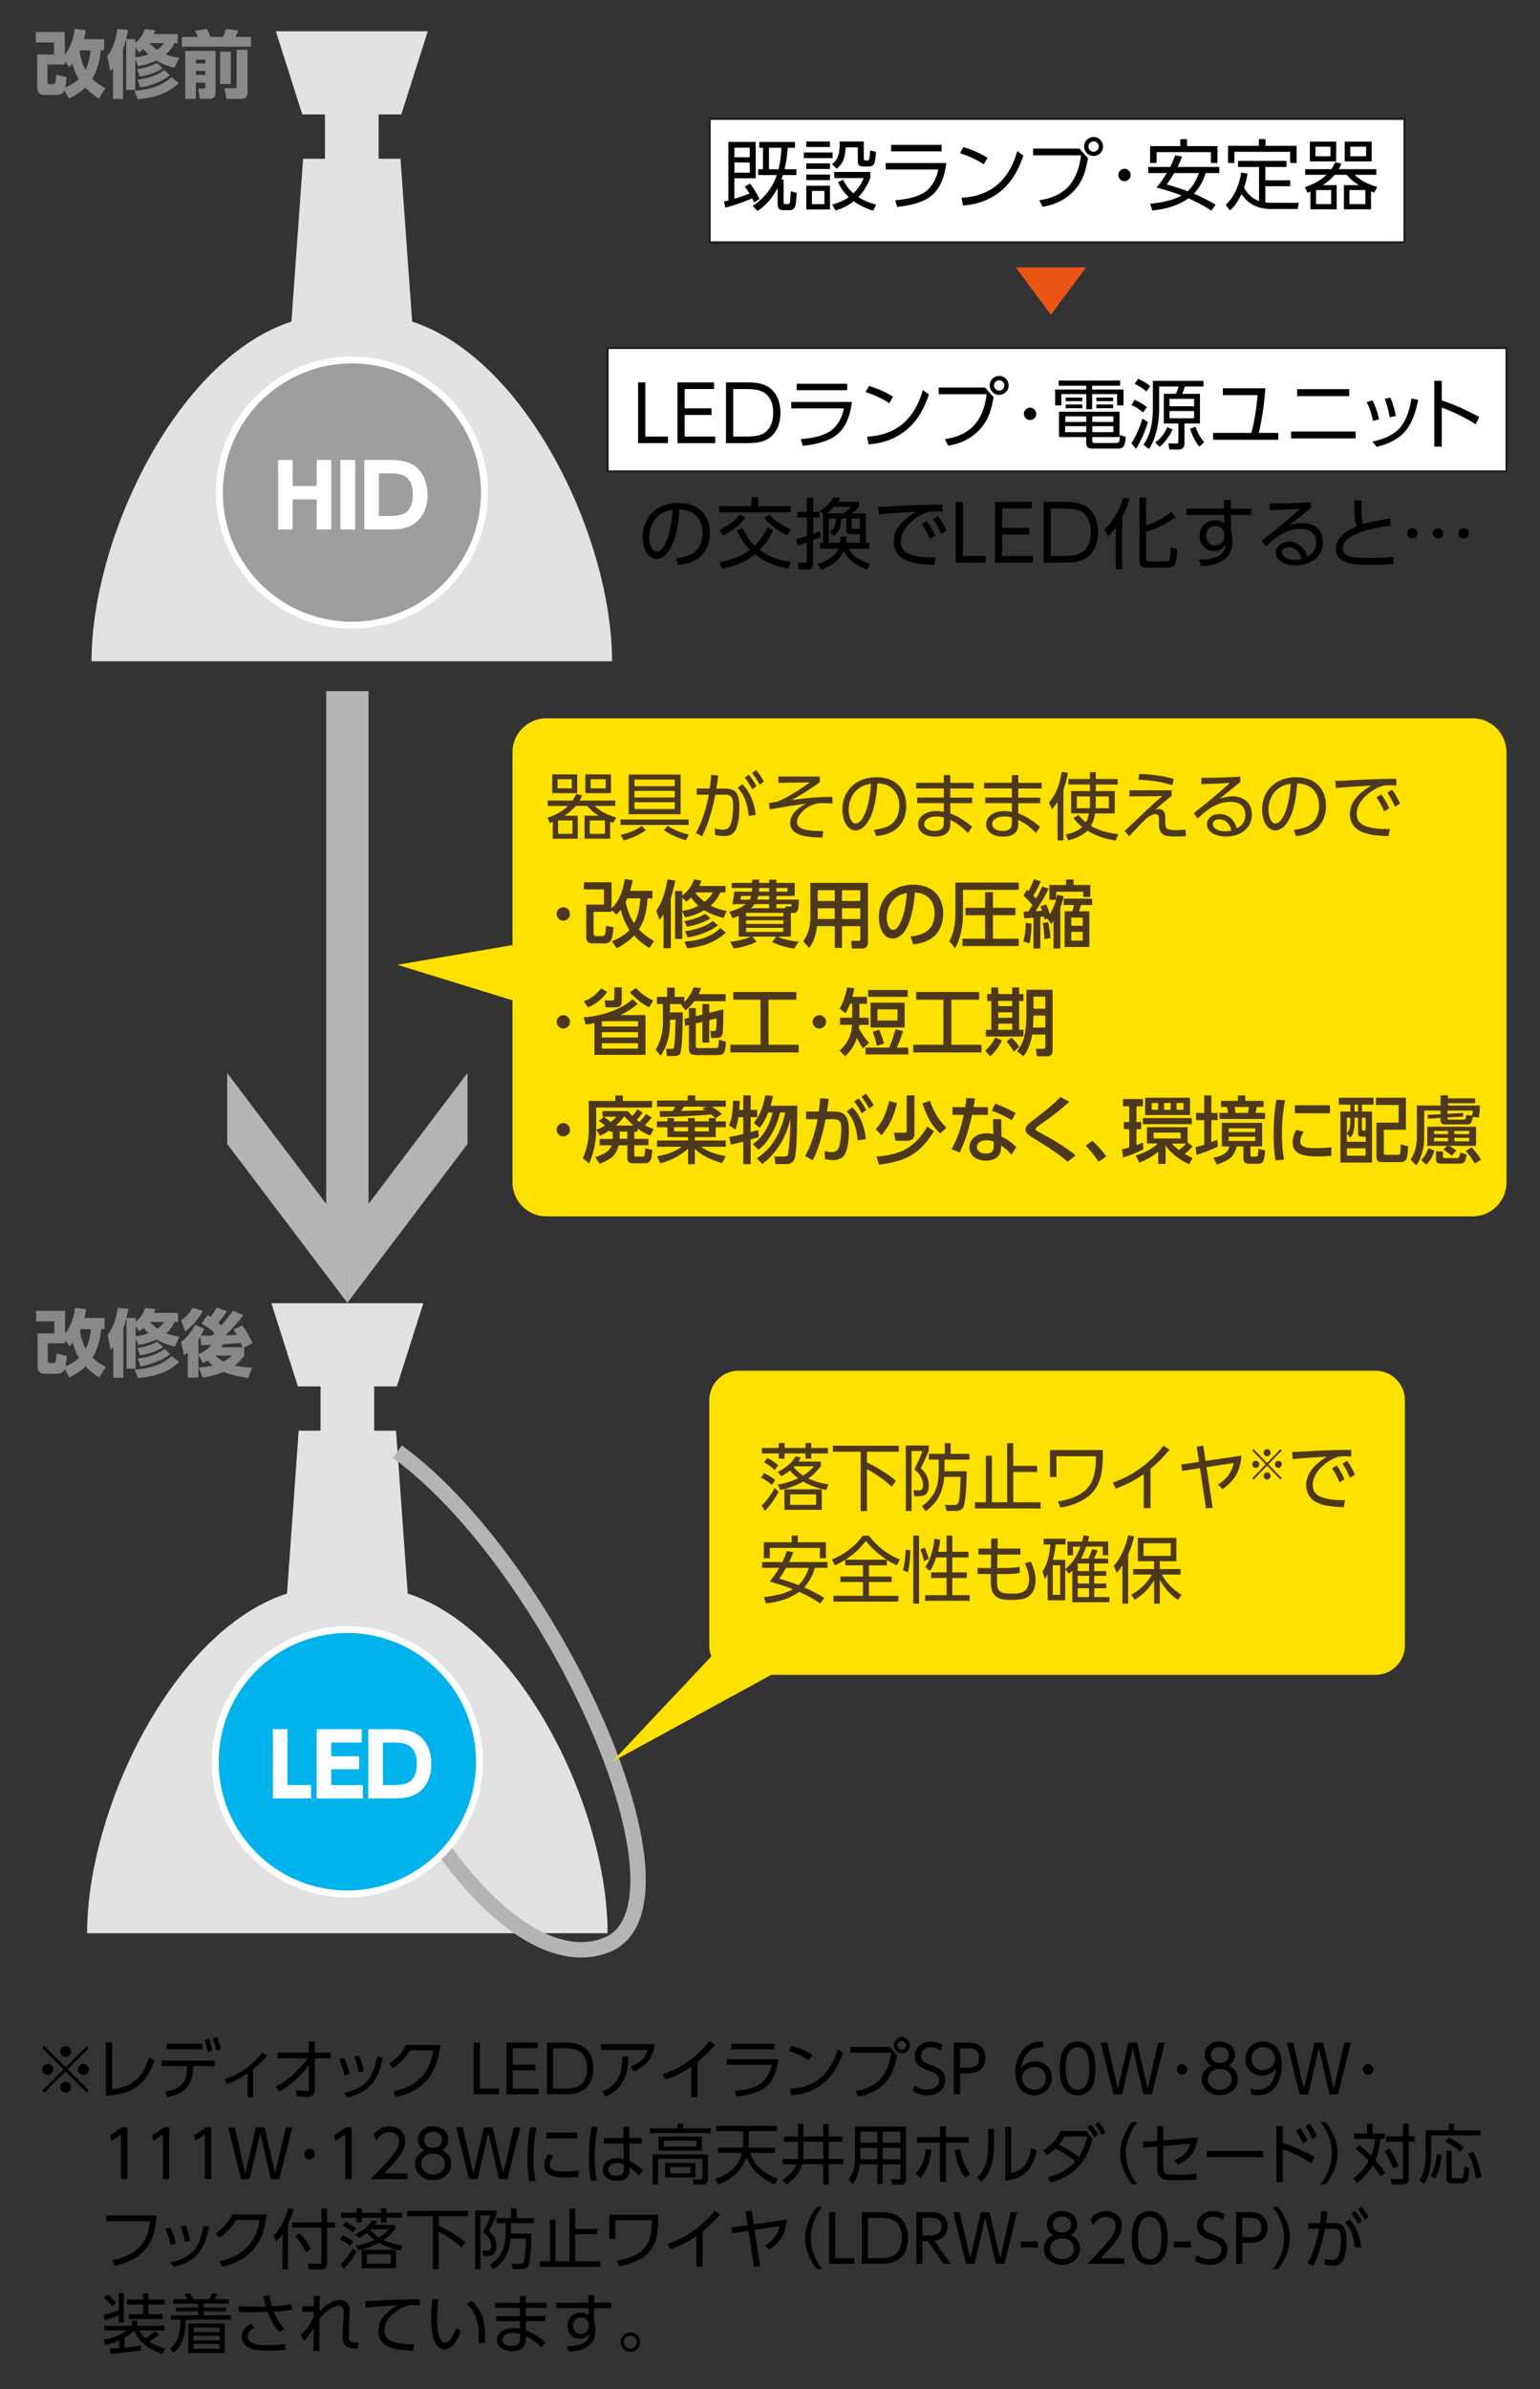 <?xml version="1.0" encoding="UTF-8"?>
<svg id="_レイヤー_1" data-name="レイヤー_1" xmlns="http://www.w3.org/2000/svg" viewBox="0 0 400 620">
  <rect x="0" y="0" width="400" height="620" fill="#333333" stroke="none"/>
  <defs>
    <style>
      .cls-1 {
        stroke-width: 11px;
      }

      .cls-1, .cls-2, .cls-3 {
        stroke-miterlimit: 10;
      }

      .cls-1, .cls-3 {
        fill: none;
        stroke: #b4b4b5;
      }

      .cls-4 {
        fill: #4e381c;
      }

      .cls-5 {
        fill: #ffe100;
      }

      .cls-6 {
        fill: #e2e2e2;
      }

      .cls-7 {
        fill: #9e9e9f;
      }

      .cls-8 {
        fill: #e95513;
      }

      .cls-9, .cls-2 {
        fill: #fff;
      }

      .cls-10 {
        fill: #b4b4b5;
      }

      .cls-2 {
        stroke: #231815;
        stroke-width: .5px;
      }

      .cls-11 {
        fill: #00b3ec;
      }

      .cls-12 {
        fill: #888;
      }

      .cls-3 {
        stroke-width: 4px;
      }
    </style>
  </defs>
  <rect class="cls-2" x="184.35" y="30.86" width="180.43" height="32.02"/>
  <rect class="cls-2" x="157.83" y="90.32" width="233.46" height="32.02"/>
  <g>
    <path d="M194.69,50.26c-.45-.74-.86-1.34-1.23-1.83l1.32-.77c.8.92,1.63,2.26,2.5,3.99l-1.4.88c-.15-.35-.32-.71-.52-1.08-.68.33-1.59.7-2.72,1.11-1.63.59-3.04,1.04-4.23,1.33l-.38-1.58c.47-.1.86-.2,1.16-.27v-15.21h7.1v9.44h-5.53v5.32c1.5-.48,2.81-.92,3.93-1.33ZM194.74,38.32h-3.97v2.5h3.97v-2.5ZM194.74,42.17h-3.97v2.65h3.97v-2.65ZM204.6,38.35c-.09,1.78-.36,3.63-.82,5.57h3.07v1.51h-3.5c-.14.45-.26.83-.38,1.14h.57v5.86c0,.36.14.55.43.55h.74c.21,0,.36-.13.44-.39.07-.21.15-1.09.25-2.64l.02-.31,1.53.43c-.12,1.91-.26,3.09-.43,3.52-.25.63-.72.95-1.41.95h-1.79c-.89,0-1.34-.53-1.34-1.58v-4.17c-1.31,2.56-3.06,4.55-5.25,5.96l-1.2-1.32c3.04-2.04,5.12-4.71,6.23-7.99h-4.84v-1.51h1.26v-5.57h-.96v-1.52h9.27v1.52h-1.89ZM202.96,38.35h-3.23v5.57h2.48c.44-1.71.69-3.57.75-5.57Z"/>
    <path d="M208.77,39.58h7.49v1.45h-7.49v-1.45ZM209.43,36.72h6.15v1.43h-6.15v-1.43ZM209.43,42.4h6.15v1.45h-6.15v-1.45ZM209.43,45.3h6.15v1.45h-6.15v-1.45ZM209.43,48.21h6.15v6.15h-6.15v-6.15ZM214.14,49.55h-3.26v3.43h3.26v-3.43ZM218.07,36.72h6.29v4.42c0,.35.16.52.49.52h.47c.26,0,.42-.17.49-.51.09-.45.16-1.15.2-2.11l1.5.37c-.07,1.53-.21,2.54-.45,3.02-.25.53-.69.79-1.32.79h-1.59c-.89,0-1.34-.42-1.34-1.27v-3.69h-3.17c-.07,1.24-.22,2.24-.48,3.01-.32.96-.94,1.8-1.86,2.51l-1.2-1.21c1.33-.86,2-2.51,2-4.96,0-.13,0-.43-.03-.89ZM222.93,51.14c1.33.85,2.87,1.5,4.63,1.96l-.74,1.58c-1.86-.55-3.55-1.37-5.08-2.46-1.43,1.13-3.01,1.93-4.75,2.4l-.84-1.55c1.65-.4,3.08-1.04,4.31-1.9-1.24-1.19-2.18-2.5-2.8-3.94l1.35-.56c.62,1.34,1.5,2.51,2.65,3.52,1.16-1.13,2.05-2.46,2.68-3.98h-7.66v-1.58h9.38v1.55c-.79,2.01-1.83,3.66-3.12,4.96Z"/>
    <path d="M230.05,42.31h15.74c-.51,4.21-1.95,7.15-4.3,8.82-1.85,1.31-4.66,2.17-8.45,2.58l-.52-1.74c3.44-.27,6.01-.98,7.71-2.13.98-.67,1.81-1.65,2.49-2.93.46-.87.79-1.85.99-2.93h-13.67v-1.67ZM231.46,37.59h13.12v1.68h-13.12v-1.68Z"/>
    <path d="M250.24,38.17c2.32.7,4.41,1.63,6.26,2.79l-1,1.69c-1.76-1.19-3.81-2.15-6.17-2.89l.91-1.59ZM250.12,53.33l-.35-2c3.74-.2,6.81-1.31,9.21-3.33,1.89-1.58,3.39-3.75,4.49-6.51.23-.6.49-1.35.77-2.27l1.57,1.16c-.59,1.73-1.21,3.17-1.87,4.33-2.18,3.91-5.33,6.51-9.45,7.82-1.37.44-2.83.7-4.38.8Z"/>
    <path d="M268.34,38.57h12.04l2.22,2.52c-.32,1.71-.67,3.1-1.05,4.18-.71,1.99-1.88,3.7-3.52,5.13-1.99,1.73-4.4,2.82-7.23,3.27l-.86-1.7c3.57-.53,6.24-1.89,8.01-4.07,1.5-1.86,2.44-4.38,2.84-7.59h-12.45v-1.74ZM284.09,35.56c.7,0,1.29.27,1.79.82.42.46.62,1.01.62,1.64,0,.73-.27,1.34-.81,1.83-.46.42-1.01.63-1.64.63-.74,0-1.34-.27-1.83-.82-.42-.47-.63-1.02-.63-1.66,0-.71.27-1.31.81-1.81.46-.42,1.03-.63,1.69-.63ZM284.03,36.69c-.38,0-.71.15-.98.44-.23.25-.35.55-.35.9,0,.4.15.73.45,1,.25.23.55.34.9.34.4,0,.73-.15,1-.44.23-.26.34-.56.34-.91,0-.39-.15-.72-.44-.99-.25-.23-.56-.34-.92-.34Z"/>
    <path d="M292.1,43.8c.46,0,.84.18,1.16.54.28.31.42.66.42,1.06,0,.48-.18.88-.54,1.2-.3.27-.66.41-1.07.41-.47,0-.87-.18-1.19-.53-.27-.31-.41-.67-.41-1.09,0-.46.18-.85.53-1.17.31-.28.67-.42,1.1-.42Z"/>
    <path d="M310.09,50.27c1.67.67,3.55,1.62,5.66,2.85l-1.11,1.55c-1.78-1.18-3.77-2.24-5.95-3.19-2.42,1.71-5.54,2.76-9.38,3.15l-.58-1.75c3.47-.32,6.19-1.03,8.17-2.13-1.51-.61-3.69-1.31-6.52-2.1,1.02-1.18,1.92-2.43,2.69-3.74h-4.81v-1.58h5.68c.45-.87.88-1.88,1.28-3.01l1.83.33c-.35.9-.75,1.79-1.19,2.68h10.84v1.58h-3.54c-.67,2.14-1.69,3.93-3.06,5.35ZM298.72,37.92h7.86v-1.8h1.72v1.8h7.92v4.37h-1.7v-2.81h-14.1v2.81h-1.7v-4.37ZM308.48,49.64c1.28-1.19,2.25-2.76,2.91-4.72h-6.4c-.68,1.16-1.33,2.14-1.94,2.94,2.34.68,4.15,1.28,5.43,1.78Z"/>
    <path d="M323.13,48.74c.96,1.74,2.26,2.87,3.89,3.41v-8.82h-5.45v-1.57h12.58v1.57h-5.48v3.46h6.45v1.53h-6.45v4.21c.56.07,1.1.11,1.62.11h7.07l-.31,1.59h-7.15c-.87,0-1.74-.12-2.64-.35-1.58-.42-2.89-1.22-3.94-2.4-.28-.32-.57-.69-.87-1.12-.49,1.04-.95,1.86-1.38,2.46-.42.6-.96,1.19-1.62,1.78l-1.1-1.43c1.13-1,2.05-2.33,2.78-3.99.58-1.33,1-2.79,1.26-4.38l1.64.25c-.17,1.22-.47,2.45-.91,3.69ZM326.97,36.11h1.74v1.74h8.07v4.45h-1.67v-2.9h-14.49v2.9h-1.65v-4.45h8.01v-1.74Z"/>
    <path d="M343.56,48.05h3.64v6.27h-6.82v-4.61c-.21.08-.47.19-.79.31l-.64-1.46c2.38-.79,4.25-1.86,5.62-3.2h-5.56v-1.46h6.81c.35-.51.67-1.11.95-1.78l1.64.36c-.24.57-.47,1.04-.69,1.42h9.77v1.46h-5.62c1.24,1.31,3.19,2.37,5.85,3.16l-.78,1.45c-.4-.14-.68-.25-.84-.31v4.67h-7.03v-6.27h3.85c-1.24-.79-2.29-1.69-3.13-2.7h-3.1c-.86,1-1.89,1.9-3.11,2.7ZM340.22,36.75h6.84v5.14h-6.84v-5.14ZM345.57,38.07h-3.89v2.48h3.89v-2.48ZM345.76,49.33h-3.93v3.64h3.93v-3.64ZM349.27,36.75h7.01v5.14h-7.01v-5.14ZM354.64,49.33h-4.14v3.64h4.14v-3.64ZM354.83,38.07h-4.1v2.48h4.1v-2.48Z"/>
    <path class="cls-8" d="M272.96,81.68l-9.13-12.28h18.27l-9.14,12.28Z"/>
    <path d="M165.73,99.24h1.88v14.05h5.88v1.71h-7.76v-15.76Z"/>
    <path d="M177.83,105.98h6.98v1.72h-6.98v5.6h7.94v1.71h-9.81v-15.76h9.52v1.71h-7.65v5.03Z"/>
    <path d="M188.56,115v-15.76h5.78c1.63,0,2.98.2,4.06.61,1.56.57,2.7,1.62,3.44,3.15.58,1.21.87,2.58.87,4.12,0,2.33-.62,4.2-1.86,5.62-.98,1.13-2.37,1.83-4.16,2.11-.64.1-1.48.16-2.51.16h-5.62ZM190.44,113.3h3.27c1.75,0,3.07-.17,3.96-.51,1.15-.44,2.01-1.28,2.56-2.5.4-.89.61-1.95.61-3.16,0-1.85-.46-3.31-1.37-4.38-.77-.9-1.89-1.46-3.36-1.66-.57-.08-1.33-.13-2.29-.13h-3.37v12.34Z"/>
    <path d="M205.53,104.31h15.74c-.51,4.21-1.95,7.15-4.3,8.82-1.85,1.32-4.67,2.17-8.45,2.58l-.52-1.74c3.44-.27,6.01-.98,7.71-2.13.98-.67,1.81-1.65,2.49-2.93.46-.87.79-1.85.99-2.93h-13.67v-1.67ZM206.94,99.59h13.12v1.68h-13.12v-1.68Z"/>
    <path d="M225.72,100.17c2.32.7,4.41,1.63,6.26,2.79l-1,1.69c-1.76-1.19-3.81-2.15-6.17-2.89l.91-1.59ZM225.59,115.33l-.35-2c3.74-.2,6.81-1.31,9.21-3.33,1.89-1.58,3.39-3.75,4.49-6.51.23-.6.49-1.35.77-2.27l1.57,1.16c-.59,1.73-1.21,3.17-1.87,4.33-2.18,3.91-5.33,6.51-9.45,7.82-1.37.44-2.83.7-4.38.8Z"/>
    <path d="M243.82,100.57h12.04l2.22,2.52c-.32,1.71-.67,3.1-1.05,4.18-.71,1.99-1.88,3.7-3.52,5.13-1.99,1.73-4.4,2.82-7.23,3.27l-.86-1.7c3.57-.53,6.24-1.89,8.01-4.07,1.5-1.86,2.44-4.38,2.84-7.59h-12.45v-1.74ZM259.57,97.56c.7,0,1.29.27,1.79.82.42.46.62,1.01.62,1.64,0,.73-.27,1.34-.81,1.83-.46.42-1.01.63-1.64.63-.74,0-1.34-.27-1.83-.82-.42-.47-.63-1.02-.63-1.66,0-.71.27-1.31.81-1.81.46-.42,1.03-.63,1.69-.63ZM259.51,98.69c-.38,0-.71.15-.98.44-.23.25-.35.55-.35.9,0,.4.15.73.45,1,.25.23.55.34.9.34.4,0,.73-.15,1-.44.23-.26.34-.56.34-.91,0-.39-.15-.72-.44-.99-.25-.23-.56-.34-.92-.34Z"/>
    <path d="M267.58,105.8c.46,0,.84.18,1.16.54.28.31.42.66.42,1.06,0,.48-.18.88-.54,1.2-.3.27-.66.41-1.07.41-.47,0-.87-.18-1.19-.53-.27-.31-.41-.67-.41-1.09,0-.46.18-.85.53-1.17.31-.28.67-.42,1.1-.42Z"/>
    <path d="M290.95,98.76v1.35h-7.27v.98h8.15v4.12h-1.68v-2.93h-6.47v3.92h-1.53v-3.92h-6.46v2.93h-1.63v-4.12h8.09v-.98h-7.17v-1.35h15.97ZM283.72,113.42v.94c0,.27.03.43.1.5.08.08.26.12.54.12h5.41c.5,0,.8-.13.91-.4.11-.29.19-.85.22-1.68l1.51.5c-.1,1.16-.25,1.93-.47,2.3-.28.48-.82.72-1.61.72h-6.41c-.64,0-1.09-.1-1.35-.29-.29-.23-.44-.61-.44-1.13v-1.57h-7.06v-6.58h15.72v6.58h-7.08ZM282.14,110.6h-5.49v1.56h5.49v-1.56ZM282.14,108.05h-5.43v1.45h5.43v-1.45ZM276.8,103.18h4.33v.93h-4.33v-.93ZM276.8,104.98h4.33v.96h-4.33v-.96ZM289.19,108.05h-5.47v1.45h5.47v-1.45ZM289.19,110.6h-5.47v1.56h5.47v-1.56ZM284.77,103.18h4.36v.93h-4.36v-.93ZM284.77,104.98h4.36v.96h-4.36v-.96Z"/>
    <path d="M298.17,109.55c-.78,2.52-1.81,4.82-3.08,6.91l-1.22-1.38c1.19-1.91,2.15-4.08,2.89-6.48l1.41.95ZM294.71,103.76c1.05.44,2.12,1.07,3.18,1.9l-.99,1.37c-.99-.84-2-1.48-3.02-1.91l.82-1.36ZM295.6,98.32c1.24.53,2.29,1.15,3.15,1.86l-.95,1.42c-.93-.77-1.96-1.44-3.08-1.98l.87-1.29ZM312.59,98.84v1.46h-4.82c-.05.12-.15.43-.32.93-.07.19-.19.51-.37.98h4.59v7.7h-4.02v5.25c0,1.01-.55,1.51-1.65,1.51h-2.29l-.21-1.6,1.87.04c.2,0,.35-.02.46-.06.16-.06.24-.25.24-.58v-4.57h-3.78v-7.7h3.15c.27-.61.5-1.24.68-1.9h-5.05v6.1c0,2.18-.32,4.36-.97,6.52-.41,1.38-.97,2.58-1.67,3.6l-1.45-1.1c.72-.96,1.27-2.05,1.64-3.28.55-1.85.83-3.81.83-5.88v-7.42h13.14ZM304.59,111.45c-.85,1.8-1.98,3.31-3.38,4.51l-1.15-1.11c1.39-1.02,2.43-2.35,3.11-3.98l1.43.59ZM310.16,103.52h-6.4v1.92h6.4v-1.92ZM310.16,106.67h-6.4v1.88h6.4v-1.88ZM311.52,115.91c-1-1.2-1.8-2.74-2.42-4.62l1.42-.55c.52,1.51,1.27,2.86,2.24,4.05l-1.23,1.11Z"/>
    <path d="M326.96,112.35h5.07v1.78h-16.93v-1.78h9.94c.74-2.76,1.27-6.03,1.61-9.81h-9.02v-1.78h11.05c-.35,4.39-.92,8.25-1.72,11.59Z"/>
    <path d="M335.35,111.99h16.75v1.8h-16.75v-1.8ZM336.91,101h13.54v1.8h-13.54v-1.8Z"/>
    <path d="M356.5,103.92c.66,1.25,1.23,2.88,1.71,4.9l-1.61.4c-.27-1.61-.8-3.24-1.6-4.87l1.5-.43ZM368.36,103.79c-.71,3.65-1.86,6.39-3.45,8.22-1.61,1.86-4.06,3.18-7.32,3.96l-1.11-1.37c3.39-.7,5.82-1.96,7.3-3.76,1.37-1.67,2.32-4.14,2.83-7.42l1.75.37ZM361.13,103.18c.27.6.55,1.35.82,2.27.29.96.5,1.79.62,2.49l-1.6.36c-.31-1.82-.75-3.41-1.32-4.78l1.47-.34Z"/>
    <path d="M374.48,103.92c2.84.9,6.09,2.34,9.75,4.31l-.93,1.86c-3.11-1.9-6.04-3.33-8.82-4.29v10.11h-1.94v-17.09h1.94v5.11Z"/>
    <path d="M176.17,146.63l-.59-1.74c1.67-.2,3-.55,3.99-1.06,1.04-.55,1.81-1.37,2.3-2.47.4-.91.61-1.91.61-3.02,0-1.54-.38-2.84-1.15-3.91-1.02-1.42-2.63-2.16-4.82-2.22-.16,2.01-.37,3.68-.63,5.01-.57,2.9-1.49,5.08-2.76,6.53-.31.35-.68.65-1.13.9-.49.27-.98.41-1.45.41-.85,0-1.61-.4-2.29-1.19-.45-.51-.8-1.24-1.04-2.18-.2-.74-.29-1.52-.29-2.33,0-2.18.63-4.05,1.88-5.6,1.06-1.32,2.45-2.24,4.16-2.77,1.01-.31,2.09-.46,3.24-.46,2.77,0,4.88.81,6.31,2.42,1.24,1.41,1.87,3.22,1.87,5.43,0,1.51-.31,2.86-.92,4.06-1.24,2.42-3.67,3.82-7.29,4.18ZM174.73,132.29c-1.04.2-1.8.42-2.29.66-1.15.55-2.05,1.37-2.71,2.45-.72,1.18-1.08,2.53-1.08,4.04,0,1.02.2,1.93.6,2.73.31.64.76.97,1.33.97.88,0,1.7-.87,2.47-2.61.68-1.58,1.17-3.51,1.46-5.79.06-.55.14-1.37.23-2.46Z"/>
    <path d="M195.22,129.07h1.7v2.27h8.46v1.62h-18.58v-1.62h8.43v-2.27ZM194.82,142.71c-1.35-1.32-2.49-2.99-3.42-5.01l1.48-.7c.79,1.85,1.85,3.4,3.16,4.65,1.36-1.36,2.46-2.96,3.29-4.79l1.45.83c-.93,1.98-2.09,3.66-3.47,5.03,2.14,1.61,4.83,2.67,8.08,3.15l-.68,1.72c-3.52-.64-6.39-1.89-8.62-3.75-2.28,1.89-5.1,3.13-8.48,3.73l-.82-1.67c3.19-.52,5.87-1.58,8.03-3.19ZM193.6,134.33c-.83,1.1-1.73,2.03-2.72,2.79-.87.68-1.92,1.3-3.13,1.87l-.88-1.49c2.34-1.04,4.09-2.37,5.24-4l1.49.84ZM204.48,138.92c-1.04-.43-2.1-1.05-3.19-1.86-1.15-.85-2.1-1.73-2.83-2.64l1.43-.92c1.28,1.59,3.12,2.87,5.53,3.84l-.93,1.57Z"/>
    <path d="M211.2,138.55c.49-.17,1.1-.41,1.84-.73l.1,1.51c-.58.27-1.22.55-1.93.84v5.97c0,.58-.12.99-.35,1.23-.26.27-.69.41-1.29.41h-2.14l-.22-1.73,1.76.03c.18,0,.31-.02.39-.06.14-.07.21-.24.21-.51v-4.73c-.68.25-1.48.52-2.4.8l-.26-1.68c.6-.16,1.49-.42,2.67-.78v-4.82h-2.47v-1.48h2.47v-3.66h1.64v3.66h1.65v1.48h-1.65v4.25ZM219.14,142.88c-.31.75-.65,1.36-1.03,1.82-1.11,1.38-2.72,2.42-4.83,3.12l-.9-1.44c1.91-.62,3.38-1.44,4.39-2.47.37-.38.69-.89.95-1.52h-4.72v-1.53h.78v-7.34l-.89-.9c.9-.59,1.62-1.15,2.18-1.7.53-.53,1.02-1.15,1.46-1.87l1.73.17c-.2.36-.4.7-.61,1h5.45v1.37c-.49.57-1.08,1.12-1.76,1.65h3.54v7.63h.89v1.53h-5.34c.59,1.02,1.34,1.84,2.25,2.45.89.6,2.01,1.09,3.34,1.46l-.84,1.51c-3.03-1.13-5.05-2.77-6.04-4.94ZM216.58,131.53c-.57.64-1.19,1.2-1.86,1.7h4.52c.65-.5,1.25-1.06,1.79-1.7h-4.45ZM219.73,140.86h3.61v-2.24h-2.33c-.46,0-.77-.1-.95-.29-.15-.17-.22-.44-.22-.82v-2.93h-1.32c-.03,1.02-.17,1.87-.41,2.56-.28.8-.85,1.46-1.71,1.98l-.88-1.16c.67-.45,1.11-.94,1.31-1.47.18-.46.28-1.09.31-1.9h-1.82v6.28h2.85c.08-.41.13-.95.17-1.63l1.61.07c-.07.65-.15,1.17-.22,1.56ZM223.34,134.58h-2.13v2.26c0,.28.19.42.57.42h1.56v-2.68Z"/>
    <path d="M228.12,131.53c.93,0,2.26-.05,3.99-.16,3.61-.23,7.22-.36,10.83-.4l1.85-.02.03,1.85c-.96-.06-1.63-.09-2.03-.09-.53,0-1.07.04-1.61.12-1.58.48-3.03,1.3-4.36,2.45-1.9,1.65-2.85,3.4-2.85,5.24s.98,2.92,2.94,3.52c1.46.44,3.26.65,5.4.65.14,0,.39,0,.73,0l-.35,1.93c-1.59-.06-2.9-.16-3.93-.29-1.78-.23-3.24-.7-4.38-1.41-.68-.42-1.22-1-1.62-1.72-.44-.79-.66-1.66-.66-2.63,0-2.9,1.95-5.5,5.86-7.78-.38.01-2.32.13-5.82.36-1.63.11-2.91.22-3.86.32l-.17-1.94ZM239.39,136.01l1.3-.8c.73.92,1.46,2.17,2.2,3.77l-1.39.88c-.58-1.41-1.28-2.69-2.11-3.85ZM242.34,134.74l1.31-.81c.75.98,1.48,2.24,2.2,3.78l-1.4.88c-.58-1.4-1.28-2.68-2.11-3.85Z"/>
    <path d="M248.24,130.24h1.88v14.05h5.88v1.71h-7.76v-15.76Z"/>
    <path d="M260.33,136.98h6.98v1.72h-6.98v5.6h7.94v1.71h-9.81v-15.76h9.52v1.71h-7.65v5.03Z"/>
    <path d="M271.07,146v-15.76h5.78c1.63,0,2.98.2,4.06.61,1.56.57,2.7,1.62,3.44,3.15.58,1.21.87,2.58.87,4.12,0,2.33-.62,4.2-1.86,5.62-.98,1.13-2.37,1.83-4.16,2.11-.64.1-1.48.16-2.51.16h-5.62ZM272.94,144.3h3.27c1.75,0,3.07-.17,3.96-.51,1.15-.44,2-1.28,2.56-2.5.4-.89.61-1.95.61-3.16,0-1.85-.46-3.31-1.37-4.38-.77-.91-1.89-1.46-3.36-1.66-.57-.08-1.33-.13-2.29-.13h-3.37v12.34Z"/>
    <path d="M291.5,134.11v13.59h-1.7v-10.82c-.66.91-1.34,1.69-2.03,2.32l-.92-1.77c1.17-1.07,2.19-2.37,3.07-3.9.81-1.41,1.42-2.87,1.84-4.4l1.65.28c-.4,1.41-1.03,2.97-1.9,4.69ZM297.69,136.37c2.68-.94,4.86-2.13,6.54-3.56l1.12,1.37c-.95.75-2.13,1.48-3.55,2.19-1.38.69-2.71,1.24-3.97,1.64l-.14.05v6.77c0,.38.05.62.16.71.1.1.34.16.7.16h4.4c.48,0,.78-.21.89-.62.12-.44.19-1.45.2-3.03l1.72.42c0,.79-.06,1.6-.18,2.44-.1.77-.27,1.33-.5,1.68-.31.49-.86.73-1.65.73h-5.52c-.72,0-1.23-.14-1.51-.43-.27-.29-.41-.69-.41-1.22v-16.54h1.7v7.25Z"/>
    <path d="M319.73,132.01h5.24v1.66h-5.24v4.01c.26,1.02.39,1.96.39,2.83,0,4.05-2.72,6.18-8.16,6.41l-.56-1.67h.26c2.85,0,4.78-.57,5.79-1.7.58-.65.92-1.47,1.02-2.47-.56,1.28-1.61,1.91-3.14,1.91-1.11,0-2-.37-2.7-1.12-.69-.74-1.04-1.67-1.04-2.78,0-1.25.42-2.26,1.25-3.03.75-.69,1.71-1.04,2.88-1.04.9,0,1.65.27,2.26.8l-.03-2.16h-9.85v-1.66h9.83l-.03-2.26h1.83v2.26ZM318.02,138.35c-.32-1.22-1.06-1.83-2.23-1.83-.9,0-1.58.31-2.03.92-.31.42-.47.94-.47,1.56,0,.83.26,1.5.77,1.99.38.36.88.55,1.5.55.82,0,1.47-.28,1.94-.85.34-.42.51-.92.51-1.47v-.87Z"/>
    <path d="M329.81,130.68c3.67,0,7.22-.1,10.65-.3v1.5c-.28.2-1.47,1.14-3.56,2.82l-.88.71-1.27,1.02c1.31-.46,2.5-.68,3.55-.68,1.58,0,2.85.42,3.82,1.27,1,.88,1.5,2.13,1.5,3.74s-.57,3.01-1.7,4.06c-1.36,1.26-3.16,1.89-5.4,1.89-1.72,0-3.08-.39-4.08-1.18-.72-.57-1.07-1.28-1.07-2.15,0-.8.32-1.47.96-2.01.64-.53,1.45-.8,2.42-.8,1.36,0,2.52.49,3.47,1.46.61.62,1.04,1.44,1.31,2.45,1.55-.78,2.32-2.01,2.32-3.69,0-1.11-.34-1.98-1.01-2.59-.71-.64-1.76-.97-3.16-.97-2.1,0-4.19.78-6.29,2.35-.77.58-1.63,1.32-2.59,2.22l-1.04-1.49c3.18-2.43,6.47-5.19,9.87-8.25-2.31.16-4.92.28-7.83.34v-1.73ZM338.03,145.11c-.17-.74-.41-1.32-.71-1.73-.68-.91-1.56-1.36-2.64-1.36-.47,0-.85.1-1.15.31-.38.27-.58.61-.58,1.01,0,.36.17.7.51,1.04.62.61,1.63.92,3.03.92.49,0,1.01-.06,1.54-.19Z"/>
    <path d="M354.14,136c1.68-.51,3.97-1.01,6.88-1.47l.2,1.91c-3.13.35-5.75.91-7.85,1.67-1.85.68-3.13,1.45-3.85,2.31-.48.59-.72,1.23-.72,1.91,0,.87.43,1.51,1.28,1.91.81.38,2.64.58,5.47.58,2.18,0,4.28-.1,6.3-.3l.03,1.88c-2.05.12-4.02.19-5.92.19-2.27,0-3.91-.1-4.94-.31-2.71-.55-4.07-1.87-4.07-3.95,0-1.04.41-2.03,1.22-2.99.85-.99,2.28-1.91,4.31-2.75-.23-.45-.39-.91-.49-1.38-.14-.72-.23-2.22-.26-4.49l-.02-.84h1.95c-.03.76-.04,1.46-.04,2.09,0,1.66.09,2.8.28,3.41.07.23.15.44.24.62Z"/>
    <path d="M366.85,137.07c.38,0,.71.15.97.44.23.25.35.55.35.9,0,.4-.15.73-.45.99-.25.23-.55.35-.89.35-.4,0-.73-.15-1-.45-.23-.25-.34-.55-.34-.9,0-.39.15-.72.44-.99.25-.23.56-.34.92-.34ZM373.52,137.07c.38,0,.7.15.97.44.23.25.34.55.34.9,0,.4-.15.73-.44.99-.25.23-.55.35-.89.35-.4,0-.73-.15-1-.45-.23-.25-.34-.55-.34-.9,0-.38.15-.71.44-.99.25-.23.56-.34.92-.34ZM380.18,137.07c.38,0,.71.15.98.44.23.25.34.55.34.9,0,.4-.15.73-.44.99-.25.23-.55.35-.9.35-.4,0-.73-.15-.99-.45-.23-.25-.35-.55-.35-.9,0-.39.15-.72.45-.99.25-.23.55-.34.91-.34Z"/>
  </g>
  <path class="cls-6" d="M107.05,83.44l-3.03-42.24h-5.68v-11.49h5.89l6.88-21.59h-39.47l6.88,21.59h5.89v11.49h-5.68l-3.03,42.25c-29.78,9.71-51.93,56.22-51.93,88.17h135.2c0-31.94-22.16-78.46-51.94-88.17Z"/>
  <g>
    <path class="cls-7" d="M91.41,162.26c-18.98,0-34.42-15.44-34.42-34.42s15.44-34.41,34.42-34.41,34.42,15.44,34.42,34.41-15.44,34.42-34.42,34.42Z"/>
    <path class="cls-9" d="M91.41,94.31c18.52,0,33.53,15.01,33.53,33.52s-15.01,33.53-33.53,33.53-33.53-15.01-33.53-33.53,15.01-33.52,33.53-33.52M91.41,92.53c-19.47,0-35.31,15.84-35.31,35.3s15.84,35.31,35.31,35.31,35.31-15.84,35.31-35.31-15.84-35.3-35.31-35.3h0Z"/>
  </g>
  <g>
    <path class="cls-9" d="M76.02,126.13h6.24v-6.77h3.79v18.04h-3.79v-7.78h-6.24v7.78h-3.79v-18.04h3.79v6.77Z"/>
    <path class="cls-9" d="M88.42,119.36h3.83v18.04h-3.83v-18.04Z"/>
    <path class="cls-9" d="M94.61,137.4v-18.04h6.91c1.77,0,3.26.23,4.47.68,1.83.68,3.18,1.92,4.05,3.71.66,1.37,1,2.92,1,4.64,0,2.64-.71,4.76-2.14,6.37-1.18,1.34-2.8,2.17-4.83,2.49-.7.11-1.6.16-2.71.16h-6.74ZM98.4,133.91h2.47c1.7,0,2.95-.16,3.75-.47.94-.37,1.63-1.07,2.08-2.12.36-.8.54-1.79.54-2.95,0-1.73-.39-3.07-1.18-4.02-.63-.75-1.57-1.22-2.83-1.39-.56-.08-1.32-.12-2.26-.12h-2.57v11.07Z"/>
  </g>
  <path class="cls-6" d="M105.9,413.54l-3.03-42.24h-5.68v-11.49h5.89l6.88-21.59h-39.47l6.88,21.59h5.89v11.49h-5.68l-3.03,42.25c-29.78,9.71-51.93,56.22-51.93,88.17h135.2c0-31.94-22.16-78.46-51.93-88.17Z"/>
  <path class="cls-3" d="M112.24,475.6c14.27,21.62,31.56,34.68,45.34,29.15,25.44-10.2-13.11-97.73-54.36-128.03"/>
  <polygon class="cls-5" points="207.4 405.84 158.99 457.22 240.15 412.92 207.4 405.84"/>
  <path class="cls-5" d="M191.88,355.73h165.37c4.23,0,7.66,3.43,7.66,7.66v63.63c0,4.22-3.43,7.65-7.65,7.65h-165.37c-4.23,0-7.66-3.43-7.66-7.66v-63.63c0-4.23,3.43-7.66,7.66-7.66Z"/>
  <g>
    <path class="cls-4" d="M198.45,382.3c1.12.54,2.1,1.14,2.94,1.8l-.91,1.26c-.76-.67-1.69-1.31-2.8-1.9l.77-1.16ZM198.68,392.12l-.85-1.41c1.25-1.19,2.39-2.72,3.42-4.58l.98,1.05c-.97,1.84-2.15,3.49-3.55,4.94ZM202.29,374.5h1.49v1.28h5.44v-1.28h1.49v1.28h4.33v1.42h-4.33v1.36h-1.49v-1.36h-5.44v1.36h-1.49v-1.36h-4.4v-1.42h4.4v-1.28ZM199.32,378.35c1.3.72,2.24,1.36,2.82,1.92l-.92,1.24c-.54-.6-1.47-1.28-2.78-2.04l.88-1.12ZM207.39,379.3h5.82v1.16c-.89,1.24-1.97,2.32-3.26,3.24,1.47.71,3.22,1.22,5.26,1.54l-.59,1.47c-2.44-.53-4.42-1.27-5.97-2.21-1.84,1.03-3.84,1.76-5.99,2.2l-.65-1.41c1.8-.27,3.57-.82,5.32-1.65-.85-.62-1.55-1.29-2.12-2.02-.56.49-1.32.99-2.29,1.49l-.94-1.11c2.18-1.05,3.73-2.39,4.65-4.02l1.41.27c-.22.37-.44.72-.67,1.05ZM203.74,391.84v-5.33h9.69v5.33h-9.69ZM211.97,387.83h-6.74v2.71h6.74v-2.71ZM206.36,380.54l-.07.07-.13.13c.7.85,1.51,1.58,2.44,2.2,1.15-.73,2.09-1.53,2.82-2.4h-5.06Z"/>
    <path class="cls-4" d="M216.33,375.2h17.13v1.56h-8.28v2.78c2.83,1.34,5.33,2.93,7.52,4.75l-1.09,1.58c-1.74-1.7-3.88-3.23-6.43-4.58v10.89h-1.63v-15.42h-7.23v-1.56Z"/>
    <path class="cls-4" d="M235.28,375.14h5.93v1.36c-.54,1.42-1.23,2.93-2.07,4.53,1.41,1.24,2.12,2.73,2.12,4.47,0,1.24-.37,2.07-1.1,2.5-.34.2-.79.3-1.34.3h-1.35l-.21-1.54,1.5.02c.66,0,.99-.46.99-1.38,0-1.48-.75-2.85-2.25-4.09.92-1.75,1.62-3.33,2.09-4.75h-2.83v15.58h-1.48v-17ZM245.27,383.27c-.18,1.83-.57,3.37-1.16,4.63-.77,1.65-1.98,3.08-3.63,4.29l-1.05-1.29c1.6-1.13,2.75-2.44,3.43-3.92.64-1.38.96-3.1.96-5.15v-3.03h-2.56v-1.5h4.14v-2.75h1.52v2.75h4.9v1.5h-6.49v3.02h5.75c-.02,2.58-.11,4.63-.27,6.15-.16,1.6-.35,2.63-.57,3.11-.21.45-.58.76-1.1.94-.25.08-.64.12-1.15.12h-2.11l-.42-1.58,2.51.03c.42,0,.71-.14.87-.42.26-.45.44-1.65.53-3.58.1-2.01.15-3.12.15-3.32h-4.27Z"/>
    <path class="cls-4" d="M263.18,374.54v5.88h6.22v1.59h-6.22v7.86h7.09v1.61h-17.05v-1.61h2.85v-12.07h1.57v12.07h3.96v-15.33h1.58Z"/>
    <path class="cls-4" d="M272.7,376.32h13.74v1.6c0,1.32-.1,2.63-.29,3.92-.47,3.16-1.87,5.5-4.2,7.03-1.79,1.17-3.96,1.97-6.52,2.38l-.65-1.59c1.33-.19,2.59-.51,3.79-.96,2.42-.92,4.07-2.29,4.95-4.1.64-1.33,1.01-3.06,1.12-5.2.01-.32.02-.8.04-1.47h-10.28v5.39h-1.69v-7Z"/>
    <path class="cls-4" d="M298.83,381.19v10.2h-1.75v-8.85c-2.2,1.58-4.63,2.85-7.27,3.79l-.8-1.58c2.49-.8,4.93-2.07,7.32-3.8,2.18-1.58,4.15-3.51,5.88-5.77l1.56,1.05c-1.55,1.88-3.2,3.53-4.93,4.96Z"/>
    <path class="cls-4" d="M313.38,380.76l1.59,10.52-1.73.18-1.57-10.44-4.63.71-.23-1.65,4.62-.69-.6-3.97,1.71-.23.59,3.95,9.31-1.37c-.15,2.02-.62,3.72-1.41,5.1-.67,1.19-1.84,2.39-3.49,3.59l-1.19-1.19c2.23-1.34,3.6-3.21,4.11-5.59l-7.09,1.08Z"/>
    <path class="cls-4" d="M329.1,380.38l-3.48,3.59-.34-.35,3.48-3.59-3.48-3.59.34-.35,3.48,3.59,3.48-3.59.33.35-3.48,3.59,3.48,3.59-.33.35-3.48-3.59ZM326.19,379.12c.25,0,.47.1.64.3.15.18.23.38.23.62,0,.27-.1.5-.29.68-.17.16-.37.24-.6.24-.27,0-.49-.1-.66-.3-.15-.18-.23-.39-.23-.63,0-.26.1-.49.29-.68.17-.16.37-.23.61-.23ZM329.12,376.1c.26,0,.47.1.65.3.15.18.23.38.23.62,0,.27-.1.5-.29.68-.17.16-.37.24-.6.24-.27,0-.49-.1-.66-.3-.15-.18-.23-.39-.23-.63,0-.26.1-.49.29-.68.17-.16.37-.23.61-.23ZM329.12,382.13c.26,0,.47.1.65.3.15.18.23.38.23.62,0,.27-.1.5-.29.68-.17.16-.37.24-.6.24-.27,0-.49-.1-.66-.3-.15-.18-.23-.39-.23-.63,0-.26.1-.49.29-.68.17-.16.37-.23.61-.23ZM332.05,379.12c.25,0,.47.1.65.3.15.18.23.38.23.62,0,.27-.1.5-.29.68-.17.16-.37.24-.6.24-.27,0-.49-.1-.66-.3-.15-.18-.23-.39-.23-.63,0-.26.1-.49.29-.68.17-.16.37-.23.61-.23Z"/>
    <path class="cls-4" d="M335.59,376.82c.86,0,2.08-.05,3.68-.15,3.32-.22,6.65-.34,9.98-.38l1.7-.02.03,1.75c-.88-.06-1.51-.08-1.87-.08-.49,0-.99.04-1.49.11-1.46.46-2.8,1.23-4.01,2.33-1.75,1.57-2.63,3.23-2.63,4.98s.9,2.78,2.71,3.34c1.34.42,3,.62,4.98.62.13,0,.36,0,.67,0l-.32,1.84c-1.46-.05-2.67-.15-3.62-.28-1.64-.22-2.99-.67-4.03-1.34-.63-.4-1.13-.95-1.49-1.63-.41-.75-.61-1.58-.61-2.5,0-2.76,1.8-5.22,5.4-7.39-.35.01-2.14.13-5.36.34-1.5.11-2.68.21-3.55.31l-.15-1.85ZM345.98,381.08l1.2-.76c.67.87,1.35,2.07,2.03,3.58l-1.28.83c-.53-1.34-1.18-2.55-1.94-3.65ZM348.7,379.87l1.21-.77c.69.93,1.36,2.12,2.02,3.59l-1.29.83c-.53-1.33-1.18-2.55-1.94-3.66Z"/>
    <path class="cls-4" d="M208.88,411.97c1.54.64,3.28,1.54,5.22,2.71l-1.03,1.47c-1.64-1.12-3.47-2.13-5.48-3.03-2.23,1.62-5.11,2.62-8.65,3l-.53-1.66c3.2-.3,5.71-.98,7.53-2.02-1.39-.58-3.4-1.24-6.01-2,.94-1.12,1.77-2.3,2.47-3.55h-4.44v-1.5h5.24c.41-.83.81-1.78,1.18-2.86l1.68.32c-.32.85-.69,1.7-1.1,2.54h9.99v1.5h-3.27c-.62,2.04-1.56,3.73-2.82,5.08ZM198.4,400.24h7.24v-1.71h1.58v1.71h7.3v4.15h-1.57v-2.67h-12.99v2.67h-1.57v-4.15ZM207.4,411.37c1.18-1.13,2.08-2.62,2.68-4.48h-5.89c-.63,1.1-1.23,2.03-1.79,2.79,2.16.65,3.83,1.21,5,1.69Z"/>
    <path class="cls-4" d="M230.35,404.82v1.42h-4.65v2.9h5.89v1.42h-5.89v3.59h7.64v1.51h-16.87v-1.51h7.67v-3.59h-5.87v-1.42h5.87v-2.9h-4.6v-1.44c-.83.53-1.73,1.01-2.7,1.46l-.77-1.55c1.6-.63,3.09-1.47,4.46-2.51,1.42-1.08,2.6-2.29,3.54-3.65h1.67c.99,1.38,2.17,2.6,3.55,3.66,1.37,1.06,2.85,1.89,4.44,2.48l-.79,1.55c-1.01-.46-1.87-.93-2.59-1.42ZM230.29,404.78c-2.18-1.44-3.97-3.06-5.39-4.88-1.57,2.04-3.35,3.66-5.35,4.88h10.74Z"/>
    <path class="cls-4" d="M236.45,402.3c0,.87-.04,1.82-.15,2.87-.12,1.16-.29,2.13-.52,2.89l-1.29-.59c.23-.63.42-1.48.55-2.55.12-.94.18-1.83.18-2.66l1.23.05ZM237.21,398.53h1.51v17.65h-1.51v-17.65ZM240.15,401.6c.52,1.18.88,2.17,1.08,2.97l-1.21.6c-.25-1.14-.57-2.16-.97-3.04l1.1-.53ZM243.65,402.73h2.21v-4.2h1.49v4.2h4.2v1.46h-4.2v3.88h3.76v1.46h-3.76v4.45h4.51v1.46h-11.56v-1.46h5.56v-4.45h-4v-1.46h4v-3.88h-2.67c-.54,1.55-1.1,2.71-1.68,3.48l-1.17-1.01c.66-.94,1.21-2.12,1.65-3.55.4-1.32.63-2.57.68-3.75l1.53.26c-.1,1.08-.29,2.12-.55,3.12Z"/>
    <path class="cls-4" d="M259.11,401.89h5.93v1.57h-5.96l-.06,3.47h2.39c1.43,0,2.57-.11,3.41-.32l.09,1.55c-.77.22-1.92.33-3.44.33h-2.48v.06s-.02.64-.02.64v.89c0,1.01.06,1.72.21,2.13.19.53.55.89,1.09,1.09.49.19,1.33.28,2.5.28,1.11,0,1.92-.08,2.44-.24,1.39-.43,2.08-1.58,2.08-3.44,0-1.22-.35-2.62-1.06-4.2l1.5-.41c.83,1.63,1.24,3.22,1.24,4.78,0,1.95-.6,3.35-1.79,4.2-.58.42-1.26.69-2.03.8-.73.1-1.55.16-2.45.16-1.33,0-2.33-.12-2.98-.36-.83-.3-1.45-.83-1.86-1.59-.35-.64-.53-1.68-.53-3.13l.02-1.62v-.04h-3.46v-1.56h3.48l.05-3.47h-3.29v-1.57h3.3l.04-2.61h1.68s-.04,2.61-.04,2.61Z"/>
    <path class="cls-4" d="M273.49,404.83h3.2v10.49h-4.58v-6.68c-.22.44-.46.83-.7,1.17l-.62-1.94c1.15-1.78,1.82-4.13,2.02-7.04h-1.73v-1.5h5.67v1.5h-2.54c-.13,1.28-.38,2.61-.73,4ZM275.36,406.23h-1.9v7.66h1.9v-7.66ZM280.8,404.49h1.89c.27-.53.61-1.34,1.01-2.45l1.39.3c-.24.68-.55,1.4-.94,2.15h3.7v1.27h-3.63v1.98h3.12v1.22h-3.12v2h3.12v1.23h-3.12v2.28h3.95v1.34h-9.66v-8.2c-.29.28-.58.56-.89.83l-.91-1.21c1.77-1.48,3.08-3.43,3.93-5.84h-1.95v2.24h-1.43v-3.57h3.81c.15-.6.27-1.13.37-1.6l1.49.23c-.1.41-.22.86-.36,1.36h5.28v3.57h-1.43v-2.24h-4.28c-.49,1.31-.93,2.34-1.34,3.1ZM280.04,405.76s-.07.1-.11.16v1.82h2.94v-1.98h-2.83ZM282.88,408.96h-2.94v2h2.94v-2ZM282.88,412.19h-2.94v2.28h2.94v-2.28Z"/>
    <path class="cls-4" d="M293.03,403.41v12.77h-1.49v-9.94c-.39.64-.88,1.29-1.46,1.94l-.78-1.78c.89-1.02,1.68-2.27,2.35-3.74.65-1.41,1.1-2.81,1.36-4.2l1.54.29c-.28,1.48-.79,3.03-1.51,4.67ZM299.77,410.1c-1.2,2.07-2.89,3.76-5.06,5.08l-.88-1.32c1.22-.66,2.32-1.49,3.32-2.51.84-.87,1.52-1.78,2.05-2.72h-4.86v-1.42h5.43v-2.04h-4.23v-6.06h10v6.06h-4.28v2.04h5.37v1.42h-4.85c1.1,2.08,2.81,3.83,5.11,5.26l-.95,1.34c-1.99-1.4-3.55-3.14-4.69-5.22v6.17h-1.48v-6.08ZM304.08,400.52h-7.06v3.27h7.06v-3.27Z"/>
  </g>
  <g>
    <path class="cls-12" d="M22.12,22.75c-1.05,1.02-2.43,1.96-4.17,2.81l-1.23-2.12c-.32.79-.97,1.19-1.94,1.19h-3.3c-.61,0-1.08-.19-1.41-.58-.27-.32-.41-.75-.41-1.28v-8.62h4.37v-3.12h-4.73v-2.73h7.53v5.9c.62-.77,1.16-1.71,1.61-2.84.48-1.21.81-2.49.98-3.86l2.89.37c-.13.75-.29,1.52-.47,2.29h5.22v2.89h-.87c-.28,2.96-1.02,5.42-2.23,7.4.85.85,1.99,1.66,3.41,2.43l-1.71,2.72c-1.35-.87-2.53-1.83-3.55-2.87ZM20.43,20.53c-.74-1.26-1.27-2.6-1.59-4.02-.23.28-.51.59-.85.94l-1.16-1.47v.76h-4.49v4.56c0,.36.17.54.51.54h.98c.32,0,.52-.19.6-.58.07-.31.13-.93.18-1.87l2.7.64c-.14,1.36-.26,2.24-.36,2.65,1.38-.53,2.54-1.25,3.48-2.15ZM22.19,18.16c.69-1.3,1.13-3,1.35-5.09h-2.64c-.08.19-.15.35-.22.5.35,1.87.86,3.4,1.52,4.59Z"/>
    <path class="cls-12" d="M29.36,17.71c-.14.18-.38.44-.71.77l-.78-3.89c1.37-1.81,2.24-4.16,2.61-7.05l2.8.23c-.31,1.69-.75,3.4-1.33,5.13v12.77h-2.6v-7.96ZM40.59,15.72c-1.34.67-2.91,1.15-4.72,1.46l-.71-1.7v7.84h-2.37v-13.17h2.37v.96c1.12-.88,1.94-2.07,2.45-3.57l2.69.32c-.11.32-.22.65-.35.98h6.21v2.38h-.92c-.45,1.08-1.17,2.04-2.16,2.9,1.03.43,2.18.71,3.45.84l-1.2,2.62c-1.72-.4-3.3-1.01-4.74-1.85ZM46.44,21.56c-1.44,1.4-3.13,2.43-5.07,3.09-1.68.57-3.56.93-5.63,1.08l-.81-2.17c2.04-.15,3.86-.5,5.46-1.06,1.47-.51,2.85-1.33,4.15-2.45l1.9,1.51ZM38.48,14.12c-.48-.46-.89-.93-1.23-1.41-.27.25-.65.55-1.13.89l-.95-1.29v2.58c.08-.01.19-.03.33-.05.95-.1,1.94-.34,2.98-.72ZM42.24,17.7c-1.35.98-3.33,1.71-5.93,2.17l-.7-1.92c2.16-.33,3.87-.87,5.13-1.62l1.49,1.36ZM44.12,19.51c-.9.76-2.07,1.43-3.51,2.02-1.36.56-2.76.95-4.2,1.16l-.71-2.01c2.96-.38,5.28-1.21,6.99-2.49l1.44,1.32ZM40.82,12.91c.79-.56,1.37-1.13,1.76-1.71h-3.72c.53.59,1.18,1.16,1.96,1.71Z"/>
    <path class="cls-12" d="M47.23,9.58h4.17c-.22-.56-.48-1.08-.78-1.57l3.15-.5c.33.62.63,1.31.9,2.07h3.27c.28-.61.5-1.28.68-2.02l3.26.32c-.17.48-.41,1.05-.71,1.7h4.04v2.54h-17.97v-2.54ZM48.12,13.21h7.88v10.81c0,.46-.1.82-.29,1.08-.27.37-.65.55-1.15.55h-2.65l-.42-2.67h1.48c.23,0,.35-.13.35-.4v-1.11h-2.45v4.18h-2.76v-12.43ZM53.33,15.5h-2.45v.97h2.45v-.97ZM53.33,18.41h-2.45v1.01h2.45v-1.01ZM57.17,13.41h2.78v8.39h-2.78v-8.39ZM61.44,12.92h2.87v11.13c0,.5-.13.89-.4,1.17-.27.28-.62.43-1.06.43h-4.06l-.49-2.76h2.78c.24,0,.36-.12.36-.37v-9.59Z"/>
  </g>
  <g>
    <path class="cls-12" d="M22.2,354.64c-1.05,1.02-2.43,1.96-4.17,2.81l-1.23-2.12c-.32.79-.97,1.19-1.94,1.19h-3.3c-.61,0-1.08-.19-1.41-.58-.27-.32-.41-.75-.41-1.28v-8.62h4.37v-3.12h-4.73v-2.73h7.53v5.9c.62-.77,1.16-1.71,1.62-2.84.48-1.21.81-2.49.98-3.86l2.89.37c-.13.75-.29,1.52-.47,2.29h5.22v2.89h-.87c-.28,2.96-1.02,5.42-2.23,7.4.85.85,1.99,1.66,3.41,2.43l-1.71,2.72c-1.35-.87-2.53-1.83-3.55-2.87ZM20.51,352.42c-.74-1.26-1.27-2.6-1.59-4.02-.23.28-.51.59-.85.94l-1.16-1.47v.76h-4.49v4.56c0,.36.17.54.51.54h.98c.32,0,.52-.19.6-.58.07-.31.13-.93.18-1.87l2.7.64c-.14,1.36-.26,2.24-.36,2.65,1.38-.53,2.54-1.25,3.48-2.15ZM22.27,350.05c.69-1.3,1.13-3,1.34-5.09h-2.64c-.08.19-.16.35-.22.5.35,1.87.86,3.4,1.52,4.59Z"/>
    <path class="cls-12" d="M29.44,349.59c-.14.18-.38.44-.71.77l-.78-3.89c1.37-1.81,2.24-4.16,2.61-7.05l2.8.23c-.31,1.69-.75,3.4-1.33,5.13v12.77h-2.6v-7.96ZM40.67,347.61c-1.34.67-2.91,1.15-4.72,1.46l-.71-1.7v7.84h-2.37v-13.17h2.37v.96c1.12-.88,1.94-2.07,2.45-3.57l2.69.32c-.11.32-.22.65-.35.98h6.21v2.38h-.92c-.45,1.08-1.17,2.04-2.16,2.9,1.03.43,2.18.71,3.45.84l-1.2,2.62c-1.72-.4-3.3-1.01-4.74-1.85ZM46.51,353.45c-1.44,1.4-3.13,2.43-5.08,3.09-1.68.57-3.56.93-5.63,1.08l-.81-2.17c2.04-.15,3.86-.5,5.46-1.06,1.47-.51,2.85-1.33,4.15-2.45l1.9,1.51ZM38.55,346.01c-.48-.46-.89-.93-1.23-1.41-.27.25-.65.55-1.13.89l-.95-1.29v2.58c.08-.01.19-.03.33-.05.95-.1,1.94-.34,2.98-.72ZM42.32,349.59c-1.35.98-3.33,1.71-5.93,2.17l-.7-1.92c2.16-.33,3.87-.87,5.13-1.62l1.49,1.36ZM44.2,351.4c-.9.76-2.07,1.43-3.51,2.02-1.36.56-2.76.95-4.2,1.16l-.71-2.01c2.96-.38,5.28-1.21,6.99-2.49l1.44,1.32ZM40.9,344.8c.79-.56,1.37-1.13,1.76-1.71h-3.72c.53.59,1.18,1.16,1.96,1.71Z"/>
    <path class="cls-12" d="M53.92,353.07c-.26.17-.66.41-1.19.71l-1.19-2.11v5.84h-2.75v-6.56c-.14.14-.46.4-.96.79l-.82-3.49c.72-.48,1.43-1.17,2.12-2.05.66-.83,1.18-1.64,1.55-2.4l2.4,1.1c-.3.65-.59,1.23-.89,1.73.56.01,1.53.02,2.89.02.38-.4.61-.64.68-.72-1.08-.99-2.21-1.81-3.41-2.45l1.55-2.15c.35.19.62.34.82.46l.05-.07c.7-.98,1.2-1.78,1.51-2.4l2.68.99c-.52.8-1.27,1.78-2.26,2.95.32.27.59.51.81.71,1.26-1.47,2.26-2.74,3.01-3.81l2.71,1.15c-1.18,1.56-2.73,3.32-4.65,5.27.84-.03,1.82-.08,2.95-.16-.15-.27-.43-.71-.83-1.34l2.21-1.13c.67.95,1.13,1.63,1.37,2.04.46.75.89,1.62,1.28,2.6l-2.11,1.11v2.14c-.79,1.04-1.63,1.9-2.5,2.55,1.17.26,2.67.44,4.5.55l-.96,2.68c-2.34-.29-4.45-.81-6.35-1.55l-.06-.03c-1.6.71-3.42,1.19-5.46,1.47l-1.01-2.63c1.13-.04,2.34-.21,3.63-.52-.5-.4-.93-.83-1.32-1.29ZM50.07,339.4l2.63.79c-.63,1.11-1.28,2.06-1.94,2.85-.74.88-1.63,1.72-2.65,2.5l-1.07-2.88c1.33-.93,2.34-2.02,3.03-3.26ZM54.9,349.05c-.76.02-1.65.04-2.65.04l-.2-2.21c-.19.32-.36.59-.51.81v3.72c1.22-.43,2.34-1.21,3.36-2.36ZM58.03,353.33c.86-.43,1.63-.94,2.32-1.52h-4.48c.75.62,1.48,1.13,2.16,1.52ZM57.94,348.88c-.11.22-.27.47-.47.77h5.48c-.18-.53-.31-.89-.4-1.1-.97.07-1.7.13-2.19.16-1.13.08-1.86.13-2.18.16-.09.01-.17.02-.24.02Z"/>
  </g>
  <g>
    <line class="cls-1" x1="90.22" y1="179.37" x2="90.22" y2="329.05"/>
    <polygon class="cls-10" points="90.22 338.12 90.22 319.7 121.43 278.47 121.43 296.89 90.22 338.12"/>
    <polygon class="cls-10" points="90.22 338.12 90.22 319.7 59.01 278.47 59.01 296.89 90.22 338.12"/>
  </g>
  <path class="cls-5" d="M141.92,186.42h240.58c4.85,0,8.79,3.94,8.79,8.79v111.68c0,4.85-3.94,8.79-8.79,8.79h-240.59c-4.85,0-8.79-3.94-8.79-8.79v-111.68c0-4.85,3.94-8.79,8.79-8.79Z"/>
  <polygon class="cls-5" points="192.97 235.01 103.22 250.39 177.88 273.41 192.97 235.01"/>
  <g>
    <path class="cls-4" d="M146.6,211.71h3.46v5.96h-6.48v-4.38c-.2.08-.45.18-.75.3l-.61-1.39c2.26-.75,4.04-1.77,5.33-3.04h-5.28v-1.39h6.47c.33-.49.63-1.05.9-1.69l1.56.34c-.23.54-.45.99-.66,1.34h9.28v1.39h-5.34c1.17,1.25,3.03,2.25,5.56,3.01l-.74,1.37c-.38-.14-.64-.24-.8-.3v4.43h-6.68v-5.96h3.66c-1.18-.75-2.17-1.61-2.98-2.56h-2.94c-.82.95-1.8,1.81-2.95,2.56ZM143.43,200.97h6.49v4.88h-6.49v-4.88ZM148.51,202.23h-3.69v2.36h3.69v-2.36ZM148.69,212.93h-3.73v3.46h3.73v-3.46ZM152.03,200.97h6.66v4.88h-6.66v-4.88ZM157.12,212.93h-3.93v3.46h3.93v-3.46ZM157.31,202.23h-3.9v2.36h3.9v-2.36Z"/>
    <path class="cls-4" d="M161.17,214.09v-1.41h17.69v1.41h-17.69ZM167.74,215.46c-1.56,1.14-3.47,2.02-5.72,2.65l-.81-1.46c2.21-.45,4.04-1.22,5.48-2.31l1.05,1.11ZM163.29,201.01h13.49v10.31h-13.49v-10.31ZM175.26,202.33h-10.45v1.7h10.45v-1.7ZM175.26,205.26h-10.45v1.71h10.45v-1.71ZM175.26,208.2h-10.45v1.76h10.45v-1.76ZM178.16,218.04c-2.07-.54-3.98-1.41-5.74-2.6l1.03-1.12c1.55,1.04,3.36,1.79,5.45,2.25l-.73,1.46Z"/>
    <path class="cls-4" d="M185.8,206.23c-.81,4.28-1.96,7.88-3.45,10.8l-1.6-.84c1.55-2.83,2.67-6.14,3.36-9.95h-3.16s0-1.6,0-1.6h3.42c.15-1.15.27-2.34.35-3.56l1.81.18c-.14,1.3-.29,2.43-.45,3.39h2.16c1.42,0,2.41.34,2.95,1.01.58.71.86,1.95.86,3.73,0,2.45-.28,4.34-.84,5.68-.36.85-.92,1.42-1.68,1.71-.37.14-.86.2-1.46.2-.66,0-1.43-.09-2.32-.27l-.1-1.68c.92.2,1.63.3,2.13.3.69,0,1.22-.21,1.58-.63.32-.37.57-1.08.76-2.12.2-1.11.31-2.27.31-3.49,0-1.15-.19-1.95-.57-2.38-.28-.32-.79-.48-1.52-.48l-2.54.02ZM192.82,203.52c1.87,1.87,3.04,4.52,3.51,7.97l-1.86.27c-.28-3.25-1.25-5.68-2.89-7.3l1.23-.94ZM193.43,201.81l1.04-.76c.73.84,1.4,1.83,2.01,2.98l-1.11.83c-.6-1.19-1.25-2.21-1.94-3.04ZM195.35,200.62l1.03-.77c.69.79,1.37,1.78,2.03,2.97l-1.09.83c-.61-1.17-1.27-2.18-1.97-3.02Z"/>
    <path class="cls-4" d="M202.17,201.53h10.76v1.46c-.95.73-2.14,1.55-3.57,2.45-1.52.95-2.77,1.68-3.78,2.19,3.78-.54,7.05-.81,9.82-.81.17,0,.44,0,.79,0l.02,1.7c-1.06-.07-1.87-.1-2.42-.1-.36,0-.79.01-1.28.04-1.22.25-2.3.71-3.23,1.4-.72.53-1.28,1.12-1.7,1.75-.38.57-.57,1.13-.57,1.68,0,.92.53,1.54,1.58,1.87,1.11.35,2.59.52,4.45.52.17,0,.43,0,.78,0l-.21,1.7c-2.15-.04-3.76-.18-4.84-.44-2.35-.56-3.53-1.66-3.53-3.31,0-1.95,1.38-3.64,4.13-5.08l-1.12.16c-3,.42-5.77.87-8.32,1.36l-.18-1.7c.78-.08,1.42-.16,1.91-.24,2.25-.83,5.15-2.52,8.68-5.08l-8.13.11-.06-1.61Z"/>
    <path class="cls-4" d="M227.58,217.01l-.56-1.65c1.58-.19,2.85-.52,3.79-1.01.99-.52,1.72-1.3,2.19-2.35.38-.86.58-1.82.58-2.87,0-1.46-.37-2.7-1.09-3.71-.97-1.35-2.5-2.05-4.58-2.11-.16,1.91-.36,3.5-.6,4.76-.54,2.76-1.41,4.83-2.62,6.21-.29.33-.65.62-1.08.85-.47.26-.93.39-1.37.39-.8,0-1.53-.38-2.17-1.13-.43-.49-.76-1.18-.99-2.07-.19-.71-.28-1.44-.28-2.22,0-2.07.6-3.84,1.79-5.32,1.01-1.25,2.33-2.13,3.95-2.63.96-.29,1.99-.44,3.08-.44,2.63,0,4.63.77,5.99,2.3,1.18,1.34,1.77,3.06,1.77,5.16,0,1.43-.29,2.72-.87,3.86-1.18,2.3-3.49,3.62-6.92,3.97ZM226.22,203.39c-.98.19-1.71.4-2.18.63-1.09.53-1.95,1.3-2.57,2.33-.69,1.13-1.03,2.41-1.03,3.84,0,.96.19,1.83.57,2.6.3.61.72.92,1.26.92.83,0,1.62-.83,2.35-2.48.65-1.5,1.11-3.33,1.38-5.5.06-.52.14-1.3.22-2.34Z"/>
    <path class="cls-4" d="M246.82,203.17h6.07v1.47h-6.07v2.36h5.69v1.45h-5.69v2.66c1.82.66,3.71,1.81,5.68,3.45l-1.11,1.62c-1.32-1.43-2.85-2.56-4.56-3.38v1.09c-.02.75-.17,1.35-.46,1.8-.63.95-1.77,1.43-3.41,1.43-1.44,0-2.55-.29-3.31-.88-.79-.6-1.18-1.37-1.18-2.32,0-1,.45-1.82,1.35-2.48.87-.63,2.01-.95,3.41-.95.59,0,1.23.06,1.92.19v-2.25h-6.92v-1.45h6.92v-2.36h-7.21v-1.47h7.21v-1.99h1.68v1.99ZM245.15,212.16c-.61-.17-1.24-.26-1.9-.26-.98,0-1.77.19-2.36.57-.56.37-.83.82-.83,1.36,0,.61.29,1.08.87,1.42.43.25,1.03.38,1.82.38,1.15,0,1.88-.31,2.18-.93.15-.32.22-.7.22-1.16v-1.39Z"/>
    <path class="cls-4" d="M264.49,203.17h6.07v1.47h-6.07v2.36h5.69v1.45h-5.69v2.66c1.82.66,3.71,1.81,5.68,3.45l-1.11,1.62c-1.32-1.43-2.84-2.56-4.56-3.38v1.09c-.02.75-.17,1.35-.46,1.8-.63.95-1.77,1.43-3.41,1.43-1.44,0-2.54-.29-3.31-.88-.79-.6-1.18-1.37-1.18-2.32,0-1,.45-1.82,1.35-2.48.87-.63,2.01-.95,3.41-.95.59,0,1.23.06,1.92.19v-2.25h-6.92v-1.45h6.92v-2.36h-7.21v-1.47h7.21v-1.99h1.68v1.99ZM262.82,212.16c-.61-.17-1.24-.26-1.9-.26-.98,0-1.77.19-2.36.57-.56.37-.83.82-.83,1.36,0,.61.29,1.08.87,1.42.43.25,1.03.38,1.82.38,1.15,0,1.88-.31,2.18-.93.15-.32.22-.7.22-1.16v-1.39Z"/>
    <path class="cls-4" d="M276.21,204.88v13.21h-1.53v-9.98c-.51.8-.98,1.44-1.43,1.92l-.8-1.75c1.69-1.89,2.8-4.54,3.32-7.96l1.6.24c-.23,1.42-.62,2.86-1.16,4.32ZM284.62,203.62v1.69h4.93v5.79h-5.11c-.23,1.32-.58,2.4-1.07,3.24,1.92,1.13,4.28,1.84,7.1,2.15l-.69,1.65c-2.84-.43-5.28-1.29-7.33-2.57-.22.24-.45.45-.69.61-1.19.87-2.62,1.5-4.28,1.91l-.65-1.51c1.8-.36,3.22-1.01,4.25-1.96-.93-.75-1.69-1.53-2.25-2.33l1.29-.77c.57.69,1.21,1.33,1.92,1.9.37-.64.64-1.42.82-2.33h-4.65v-5.79h4.89v-1.69h-5.58v-1.43h5.58v-1.8h1.52v1.8h5.68v1.43h-5.68ZM283.04,209.75c.04-.53.06-1.05.06-1.59v-1.48h-3.4v3.07h3.33ZM284.58,209.75h3.44v-3.07h-3.4v1.48c0,.42-.02.95-.05,1.6Z"/>
    <path class="cls-4" d="M293.35,205.09h10.97s0,1.45,0,1.45c-.1.09-.89.73-2.37,1.94-.07.06-.53.46-1.36,1.21-.11.09-.27.24-.49.44.32-.11.6-.16.83-.16.86,0,1.4.42,1.62,1.25.07.27.11.74.11,1.42v.79c0,.72.1,1.21.3,1.47.28.36,1.09.54,2.41.54.69,0,1.55-.05,2.59-.15l.07,1.69c-.9.08-1.87.12-2.93.12-1.47,0-2.47-.18-2.99-.54-.71-.49-1.07-1.27-1.07-2.36v-1.24c0-.63-.05-1.04-.14-1.24-.14-.28-.42-.42-.83-.42-.54,0-1.22.29-2.06.88-.63.56-1.87,1.83-3.73,3.79l-.99,1.04-1.22-1.31c.55-.5,1.38-1.28,2.49-2.35,3.12-3,5.56-5.24,7.32-6.73l-8.54.06v-1.6ZM295.89,200.85c3.52.11,6.51.55,8.98,1.32l-.37,1.61c-2.46-.81-5.4-1.29-8.8-1.44l.2-1.48Z"/>
    <path class="cls-4" d="M312.02,201.86c3.48,0,6.86-.1,10.12-.29v1.43c-.27.19-1.39,1.08-3.39,2.68l-.83.68-1.21.96c1.25-.43,2.38-.65,3.38-.65,1.5,0,2.71.4,3.63,1.21.95.83,1.43,2.02,1.43,3.55s-.54,2.86-1.61,3.86c-1.29,1.2-3,1.8-5.13,1.8-1.63,0-2.93-.38-3.88-1.12-.68-.54-1.02-1.22-1.02-2.04,0-.76.3-1.4.91-1.91.61-.51,1.37-.76,2.3-.76,1.29,0,2.39.46,3.29,1.39.57.59.99,1.36,1.24,2.33,1.47-.74,2.21-1.91,2.21-3.51,0-1.06-.32-1.88-.96-2.46-.67-.61-1.68-.92-3.01-.92-1.99,0-3.98.75-5.97,2.24-.73.55-1.55,1.25-2.46,2.11l-.98-1.42c3.02-2.31,6.15-4.93,9.38-7.84-2.2.15-4.68.26-7.44.32v-1.64ZM319.83,215.56c-.16-.71-.39-1.25-.68-1.64-.64-.86-1.48-1.29-2.51-1.29-.45,0-.81.1-1.09.3-.37.26-.55.58-.55.96,0,.34.16.67.48.98.59.58,1.55.87,2.88.87.47,0,.96-.06,1.47-.18Z"/>
    <path class="cls-4" d="M336.61,217.01l-.56-1.65c1.58-.19,2.85-.52,3.79-1.01.99-.52,1.72-1.3,2.19-2.35.38-.86.58-1.82.58-2.87,0-1.46-.37-2.7-1.09-3.71-.97-1.35-2.5-2.05-4.58-2.11-.15,1.91-.36,3.5-.6,4.76-.54,2.76-1.41,4.83-2.63,6.21-.29.33-.65.62-1.08.85-.47.26-.93.39-1.37.39-.8,0-1.53-.38-2.17-1.13-.43-.49-.76-1.18-.99-2.07-.19-.71-.28-1.44-.28-2.22,0-2.07.6-3.84,1.79-5.32,1.01-1.25,2.33-2.13,3.95-2.63.96-.29,1.99-.44,3.08-.44,2.63,0,4.63.77,5.99,2.3,1.18,1.34,1.77,3.06,1.77,5.16,0,1.43-.29,2.72-.87,3.86-1.18,2.3-3.49,3.62-6.92,3.97ZM335.25,203.39c-.98.19-1.71.4-2.18.63-1.09.53-1.95,1.3-2.57,2.33-.69,1.13-1.03,2.41-1.03,3.84,0,.96.19,1.83.57,2.6.3.61.72.92,1.26.92.83,0,1.62-.83,2.35-2.48.65-1.5,1.11-3.33,1.38-5.5.06-.52.14-1.3.22-2.34Z"/>
    <path class="cls-4" d="M346.83,202.67c.88,0,2.15-.05,3.79-.15,3.43-.22,6.86-.34,10.29-.38l1.75-.02.03,1.75c-.91-.06-1.55-.08-1.93-.08-.51,0-1.02.04-1.53.11-1.5.46-2.88,1.23-4.14,2.33-1.81,1.57-2.71,3.23-2.71,4.98s.93,2.78,2.79,3.34c1.39.42,3.1.62,5.13.62.14,0,.37,0,.7,0l-.33,1.84c-1.51-.05-2.75-.15-3.73-.28-1.69-.22-3.08-.67-4.16-1.34-.65-.4-1.16-.95-1.54-1.63-.42-.75-.63-1.58-.63-2.5,0-2.76,1.86-5.22,5.57-7.39-.37.01-2.21.13-5.53.34-1.55.11-2.77.21-3.66.31l-.16-1.85ZM357.53,206.93l1.23-.76c.69.87,1.39,2.07,2.09,3.58l-1.32.83c-.55-1.34-1.22-2.55-2-3.65ZM360.33,205.71l1.24-.77c.71.93,1.41,2.12,2.09,3.59l-1.33.83c-.55-1.33-1.22-2.55-2-3.66Z"/>
    <path class="cls-4" d="M146.35,235.46c.49,0,.91.19,1.25.58.3.33.45.71.45,1.15,0,.52-.19.95-.58,1.3-.33.29-.71.44-1.15.44-.52,0-.95-.19-1.29-.57-.3-.33-.45-.72-.45-1.18,0-.5.19-.92.58-1.27.32-.3.72-.45,1.19-.45Z"/>
    <path class="cls-4" d="M163.51,241.32c-1.14-1.64-1.88-3.39-2.23-5.24-.31.4-.69.83-1.15,1.27l-1.29-1.14v.43h-4.66v5.58c0,.49.22.73.66.73h1.59c.33,0,.55-.12.66-.35.14-.33.25-1.12.32-2.37l1.95.44c-.06.74-.15,1.49-.29,2.26-.13.72-.37,1.22-.71,1.51-.3.26-.67.39-1.12.39h-3.56c-.45,0-.79-.15-1.04-.44-.25-.29-.37-.64-.37-1.06v-8.57h4.61v-3.93h-5.21v-1.87h7.17v6.76c.59-.48,1.15-1.18,1.68-2.11.87-1.51,1.45-3.34,1.76-5.46l2.05.26c-.14.8-.36,1.72-.66,2.77h5.8v1.97h-1.26c-.11,1.83-.38,3.48-.82,4.95-.29.98-.76,2-1.4,3.03l-.04.07c1.02,1.09,2.33,2.11,3.92,3.03l-1.22,1.82c-1.53-.95-2.85-2.03-3.94-3.24-1.22,1.28-2.74,2.38-4.56,3.3l-1.2-1.85c1.97-.76,3.49-1.74,4.56-2.95ZM164.7,239.61c.92-1.68,1.46-3.83,1.64-6.47h-3.4c-.07.18-.21.49-.43.93.45,2.21,1.17,4.06,2.18,5.54Z"/>
    <path class="cls-4" d="M172.35,237.31c-.28.44-.63.91-1.04,1.42l-.88-2.34c1.43-2.02,2.41-4.74,2.93-8.14l2.04.29c-.36,1.71-.75,3.23-1.16,4.55v13.01h-1.89v-8.79ZM182.92,236.23c-1.43.85-3.08,1.47-4.95,1.86l-.76-1.57v7.15h-1.87v-12.43h1.87v1.22c1.43-1.13,2.46-2.54,3.09-4.24l1.9.37c-.17.45-.36.89-.57,1.34h6.81v1.68h-1.37c-.44,1.19-1.27,2.33-2.48,3.42,1.19.65,2.58,1.11,4.17,1.39l-.83,1.8c-1.83-.41-3.5-1.08-5-1.98ZM181.39,235.09c-.73-.68-1.36-1.41-1.88-2.18-.38.38-.79.75-1.23,1.11l-1.07-1.08v3.47h.07c1.55-.26,2.92-.7,4.11-1.33ZM188.54,242.01c-2.48,2.35-5.83,3.71-10.04,4.09l-.75-1.72c2-.14,3.78-.49,5.33-1.04,1.52-.54,2.87-1.37,4.06-2.5l1.39,1.16ZM184.52,238.33c-.66.46-1.58.9-2.75,1.31-1.11.39-2.23.69-3.34.89l-.66-1.46c2.23-.43,4.04-1.06,5.44-1.91l1.31,1.17ZM186.49,240.15c-.95.74-2.11,1.38-3.46,1.92-1.46.58-2.94.99-4.43,1.22l-.66-1.62c3.07-.45,5.48-1.33,7.23-2.64l1.33,1.12ZM183.02,234.04c1.06-.88,1.78-1.69,2.15-2.44h-4.56l-.02.03c.53.81,1.34,1.61,2.42,2.41Z"/>
    <path class="cls-4" d="M205.41,236.93v6.15h-3.44c.93.4,1.79.69,2.58.87.77.18,1.73.32,2.89.42l-1.14,1.83c-2.12-.33-4.03-.9-5.75-1.71l1.09-1.41h-6.22l1.12,1.29c-.62.37-1.6.75-2.93,1.15-1.2.35-2.23.55-3.09.59l-.85-1.74c1.86-.13,3.63-.56,5.3-1.29h-3.11v-5.4c-.38.18-.91.39-1.59.63l-.85-1.69c.98-.28,1.81-.58,2.49-.88.62-.28,1.23-.65,1.83-1.11h-3.51c.22-1.06.39-2.14.49-3.23h4.62c.02-.17.03-.32.03-.46v-.48h-5.33v-1.33h5.33v-.83h1.81v.83h2.61v-.83h1.86v.83h4.76v3.38h-4.76v.96h5.88c-.03,1-.1,1.79-.21,2.38-.14.72-.51,1.09-1.11,1.09h-.79ZM195.09,232.51h-2.61c0,.11-.02.25-.06.41-.02.14-.06.33-.09.56h2.35c.16-.31.3-.63.41-.96ZM203.48,236.91h-9.69v.92h9.69v-.92ZM203.48,238.83h-9.69v.95h9.69v-.95ZM203.48,240.8h-9.69v1.04h9.69v-1.04ZM199.79,235.7v-1.07h-3.79c-.26.38-.58.73-.96,1.07h4.76ZM199.79,232.51h-2.82c-.11.38-.21.7-.32.96h3.15v-.96ZM197.16,231.4h2.63v-.95h-2.61v.33c0,.22,0,.43-.02.61ZM201.64,231.4h2.91v-.95h-2.91v.95ZM204.04,235.7l-.09-.46h1.42c.09,0,.15-.02.18-.05.02-.03.04-.21.06-.52v-.04h-3.95v1.07h2.39Z"/>
    <path class="cls-4" d="M225.45,229.13v15.4c0,.55-.16.97-.48,1.26-.27.25-.66.38-1.17.38h-2.52l-.22-1.99h1.94c.3,0,.45-.14.45-.44v-3.38h-4.75v5.62h-1.87v-5.62h-4.64c-.13,1.26-.36,2.33-.69,3.2-.32.86-.76,1.68-1.33,2.45l-1.56-1.73c1.25-1.68,1.87-3.71,1.87-6.1v-9.06h14.96ZM216.82,235.71h-4.42v2.8s4.42,0,4.42,0v-2.8ZM216.82,231.03h-4.42v2.79h4.42v-2.79ZM223.45,231.03h-4.75v2.79h4.75v-2.79ZM223.45,235.71h-4.75v2.8h4.75v-2.8Z"/>
    <path class="cls-4" d="M237.2,245.09l-.7-2.05c1.4-.14,2.61-.46,3.61-.98.92-.48,1.6-1.19,2.05-2.14.4-.85.59-1.81.59-2.88,0-1.37-.33-2.52-.99-3.43-.88-1.23-2.26-1.89-4.14-1.99-.24,3.39-.82,6.2-1.76,8.42-.58,1.37-1.29,2.34-2.14,2.91-.63.42-1.25.63-1.85.63-.87,0-1.64-.39-2.3-1.17-.44-.51-.78-1.22-1.02-2.13-.19-.72-.28-1.46-.28-2.24,0-2.04.58-3.79,1.73-5.25,1.03-1.3,2.38-2.22,4.06-2.74.96-.3,1.99-.46,3.09-.46,1.53,0,2.9.29,4.13.88,1.26.61,2.21,1.55,2.85,2.83.58,1.16.86,2.43.86,3.81s-.3,2.76-.89,3.93c-1.17,2.34-3.48,3.68-6.9,4.03ZM235.55,231.72c-.9.22-1.57.44-2,.66-.97.5-1.74,1.26-2.32,2.26-.61,1.05-.91,2.22-.91,3.51,0,.87.17,1.65.5,2.34.26.54.64.82,1.13.82.78,0,1.5-.8,2.15-2.4.59-1.45,1-3.11,1.22-5,.06-.48.14-1.2.22-2.18Z"/>
    <path class="cls-4" d="M248.13,229.04h16.48v1.9h-14.48v6.32c0,1.47-.15,2.94-.46,4.4-.39,1.81-.93,3.28-1.61,4.41l-1.47-1.81c1.03-1.87,1.55-4.22,1.55-7.03v-8.18ZM263.76,235.61v1.91h-5.85v6.11h6.71v1.88h-14.64v-1.88h5.89v-6.11h-5.08v-1.91h5.08v-4.07h2.04v4.07h5.85Z"/>
    <path class="cls-4" d="M267.91,239.71c0,1.94-.16,3.65-.49,5.11l-1.65-.48c.43-1.32.64-2.95.65-4.88l1.49.25ZM272.67,237.26c.71-1.12,1.26-2.37,1.64-3.75h-1.74v-3.82h4.33v-1.41h1.94v1.41h4.36v3.09h-1.86v-1.36h-7.01v2.03c.1-.4.19-.8.27-1.22l1.68.33c-.22,1.05-.51,2.05-.87,3.01v10.59h-1.77v-7.14c-.17.27-.36.54-.55.82l-1.07-1.45-.72.23c-.04-.15-.07-.27-.09-.34-.04-.19-.08-.33-.1-.42-.32.04-.62.07-.9.1v8.2h-1.77v-8.02c-.43.04-.75.07-.96.08-.62.06-1.11.1-1.47.12l-.16-1.73c.22-.01.42-.02.62-.03l.62-.03c.33-.51.69-1.07,1.06-1.66-.66-.84-1.43-1.65-2.31-2.43l.88-1.52c.14.1.29.21.45.33.43-.79.89-1.82,1.38-3.1l1.78.59c-.74,1.6-1.37,2.83-1.91,3.68.27.28.5.54.69.78.59-1.04,1.12-2.1,1.59-3.17l1.67.59c-.67,1.48-1.81,3.42-3.4,5.82l1.09-.07h.31s.31-.03.31-.03c-.11-.34-.24-.74-.41-1.19l1.5-.43c.35.8.65,1.64.9,2.5ZM272.24,239.32c.26,1.09.47,2.46.63,4.1l-1.58.32c-.05-1.34-.18-2.75-.4-4.21l1.35-.2ZM283.67,233.23v1.65h-2.92c-.07.3-.18.68-.31,1.15l-.14.48h2.65v9.26h-6.42v-9.26h1.96c.14-.35.29-.89.46-1.63h-2.67v-1.65h7.38ZM281.22,238.13h-2.96v2.13h2.96v-2.13ZM281.22,241.83h-2.96v2.29h2.96v-2.29Z"/>
    <path class="cls-4" d="M146.35,263.46c.49,0,.91.19,1.25.58.3.33.45.71.45,1.15,0,.52-.19.95-.58,1.3-.33.29-.71.44-1.15.44-.52,0-.95-.19-1.29-.57-.3-.33-.45-.72-.45-1.18,0-.5.19-.92.58-1.27.32-.3.72-.45,1.19-.45Z"/>
    <path class="cls-4" d="M154.4,265.54c-.75.14-1.52.25-2.29.35l-.5-1.89c2.44-.15,4.78-.63,7.02-1.45,2.46-.9,4.35-1.99,5.66-3.27l1.33,1.25c-1.31,1.14-2.78,2.11-4.43,2.9h6.46v10.33h-13.25v-8.23ZM157.72,257.41c-1.29,1.82-2.94,3.17-4.95,4.03l-1.15-1.58c1.71-.59,3.22-1.71,4.53-3.36l1.58.91ZM156.34,265.12v1.27h9.37v-1.37h-8.97c-.07.02-.15.04-.24.07l-.16.04ZM165.71,267.88h-9.37v1.37h9.37v-1.37ZM165.71,270.75h-9.37v1.39h9.37v-1.39ZM161.49,256.26v3.38c0,.71-.13,1.18-.39,1.42-.28.25-.7.38-1.25.38h-2.54l-.24-1.8h1.96c.35,0,.53-.17.53-.5v-2.88h1.94ZM168.59,261.43c-1.84-.96-3.5-2.25-4.99-3.88l1.55-1.14c1.37,1.48,2.89,2.56,4.54,3.22l-1.09,1.8Z"/>
    <path class="cls-4" d="M177.12,260.59h-3.09v2.15h3.33c-.06,5.96-.27,9.47-.64,10.52-.11.3-.27.5-.48.61-.29.14-.76.21-1.4.21h-1.56l-.32-1.88h1.5c.23,0,.39-.04.46-.11.27-.26.45-2.75.54-7.46h-1.44v.83c0,3.34-.81,6.19-2.44,8.56l-1.28-1.6c1.26-2.08,1.88-4.4,1.88-6.96v-4.88h-1.55v-1.87h2.63v-2.4h1.98v2.4h2.5v1.32c1.05-1.03,1.86-2.29,2.42-3.8l1.91.22c-.19.62-.38,1.14-.58,1.55h6.98v1.83h-8.1c-.61.8-1.37,1.61-2.29,2.4l-1.21-1.48.17-.12.06-.05ZM178.92,264.15v-2.53h1.81v2.09l1.7-.42v-2.7h1.79v2.26l3.67-.9v.47c-.02,2.43-.06,4.18-.13,5.25-.06.78-.26,1.27-.62,1.47-.3.17-.69.25-1.19.25h-1.19l-.23-1.83h.93c.22,0,.37-.07.46-.22.12-.21.19-1.12.19-2.72v-.32l-1.89.46v5.82h-1.79v-5.39l-1.7.41v5.85c0,.2.04.34.11.43.08.08.25.12.51.12h4.59c.27,0,.44-.04.52-.13.15-.16.24-.84.27-2.05l1.86.54c-.11,1.37-.27,2.26-.49,2.69-.19.37-.5.6-.91.69-.27.06-.55.08-.84.08h-5.61c-1.21,0-1.81-.54-1.81-1.62v-6.16l-.96.22-.2-1.83,1.16-.29Z"/>
    <path class="cls-4" d="M190.46,257.45h16.38v2.01h-7.23v11.67h7.82v2.01h-17.73v-2.01h7.83v-11.67h-7.07v-2.01Z"/>
    <path class="cls-4" d="M212.85,263.46c.49,0,.91.19,1.25.58.3.33.45.71.45,1.15,0,.52-.19.95-.58,1.3-.33.29-.71.44-1.15.44-.52,0-.95-.19-1.29-.57-.3-.33-.45-.72-.45-1.18,0-.5.19-.92.58-1.27.32-.3.72-.45,1.19-.45Z"/>
    <path class="cls-4" d="M222.57,269.34c-.54,1.75-1.56,3.36-3.06,4.83l-1.41-1.52c2.01-1.81,3.08-4.04,3.22-6.68h-3.14v-1.85h3.16v-3.62h-.54c-.35.93-.76,1.75-1.21,2.46l-1.53-1.22c.48-.74.89-1.64,1.24-2.7.33-.97.56-1.9.69-2.77l1.89.19c-.11.72-.27,1.46-.48,2.24h3.79v1.81h-1.97v3.62h2.42v1.85h-2.48c-.03.34-.06.61-.08.82.61,1.3,1.49,2.58,2.64,3.82l-1.56,1.46c-.53-.71-1.05-1.62-1.59-2.73ZM234.54,267.62c-.5,1.68-1.04,3.1-1.6,4.26h2.96v1.77h-11.11v-1.77h6.12c.55-1.07,1.11-2.67,1.68-4.8l1.96.54ZM235.77,256.92v1.78h-10.27v-1.78h10.27ZM234.97,260.21v6.46h-8.87v-6.46h8.87ZM228.35,267.24c.54,1.22.96,2.42,1.25,3.59l-1.82.61c-.19-.95-.55-2.16-1.09-3.64l1.66-.57ZM233.11,261.96h-5.2v2.89h5.2v-2.89Z"/>
    <path class="cls-4" d="M237.96,257.45h16.38v2.01h-7.23v11.67h7.82v2.01h-17.73v-2.01h7.83v-11.67h-7.07v-2.01Z"/>
    <path class="cls-4" d="M260.22,270.03c-.69,1.55-1.69,2.92-3.01,4.1l-1.3-1.47c1.03-.91,1.9-2.04,2.6-3.39l1.72.76ZM257.49,256.27h1.8v1.71h3.62v-1.71h1.8v1.71h1.12v1.81h-1.12v7.47h1.12v1.75h-9.76v-1.75h1.42v-7.47h-1.08v-1.81h1.08v-1.71ZM262.91,259.78h-3.62v1.34h3.62v-1.34ZM262.91,262.72h-3.62v1.41h3.62v-1.41ZM262.91,265.66h-3.62v1.59h3.62v-1.59ZM262.75,269.3c.87.8,1.53,1.61,1.97,2.41l-1.38,1.21c-.18-.32-.47-.75-.86-1.31-.41-.58-.75-1.01-1.02-1.3l1.3-1.01ZM271.51,268.5h-3.41c-.34,2.18-1.09,4.06-2.26,5.63l-1.65-1.3c.74-1.05,1.26-1.98,1.55-2.8.58-1.66.86-3.99.86-6.99v-6.18h6.8v15.74c0,.53-.12.92-.37,1.18-.24.24-.65.35-1.24.35h-2.43l-.32-1.93h1.87c.4,0,.6-.19.6-.57v-3.14ZM271.51,263.55h-3.07l-.14,3.14h3.21v-3.14ZM271.51,258.65h-3.07v3.12h3.07v-3.12Z"/>
    <path class="cls-4" d="M146.35,291.46c.49,0,.91.19,1.25.58.3.33.45.71.45,1.15,0,.52-.19.95-.58,1.3-.33.29-.71.44-1.15.44-.52,0-.95-.19-1.29-.57-.3-.33-.45-.72-.45-1.18,0-.5.19-.92.58-1.27.32-.3.72-.45,1.19-.45Z"/>
    <path class="cls-4" d="M152.93,285.72h6.9v-1.42h1.96v1.42h7.6v1.71h-14.54v6.06c0,1.39-.18,2.91-.53,4.54-.32,1.48-.77,2.78-1.35,3.92l-1.59-1.39c1.03-2.21,1.54-4.58,1.54-7.12v-7.71ZM158.36,293.34c-.65.46-1.48.93-2.5,1.41l-.96-1.52c.81-.33,1.56-.7,2.26-1.1l-.24-.2c-.62-.53-1.08-.88-1.37-1.05l1.35-1.01c.44.27,1,.71,1.7,1.33.59-.45,1.09-.91,1.51-1.38h-3.62v-1.48h6.56c.42.5.81.93,1.18,1.28.48-.48.93-1.04,1.36-1.7l1.34.81c-.48.72-1,1.35-1.56,1.91.18.15.42.32.71.53.67-.66,1.24-1.34,1.73-2.06l1.45.92c-.49.66-1.09,1.32-1.79,1.99.61.33,1.38.67,2.3,1l-.9,1.69c-1.32-.58-2.41-1.18-3.27-1.8v.8h-.85v1.86h3.68v1.66h-3.68v2.48c0,.3.11.46.34.46h1.87c.28,0,.45-.19.52-.58.05-.28.09-.8.13-1.55l1.84.37c-.11,1.19-.24,2.01-.39,2.46-.11.33-.28.59-.54.78-.22.16-.46.24-.72.24h-3.32c-.47,0-.83-.09-1.09-.26-.29-.2-.44-.57-.44-1.1v-3.29h-2.24c-.28,1.11-.71,1.96-1.27,2.57-.77.85-2,1.59-3.68,2.23l-1.14-1.74c1.52-.48,2.63-1.03,3.34-1.65.37-.33.67-.8.9-1.41h-3.1v-1.66h3.4c0-.1,0-.22,0-.37v-1.48h-.79v-.34ZM159.95,292.1h4.61c-.63-.52-1.43-1.33-2.4-2.42-.71.97-1.45,1.78-2.21,2.42ZM162.93,295.54v-1.86h-1.97v1.47c0,.17,0,.3,0,.39h1.98Z"/>
    <path class="cls-4" d="M184.68,289.21c-1.45.17-3.62.32-6.49.46-2.57.12-4.82.19-6.76.2l-.1-1.52h.97s.53,0,.53,0l1.9-.02c.26-.42.46-.79.61-1.11h-4.69v-1.61h7.97v-1.33h1.95v1.33h7.95v1.61h-3.63c1.13.69,1.99,1.31,2.6,1.88l-1.59,1.1v.82h2.63v1.52h-2.63v2.56h-5.42v.88h8.04v1.63h-6.46c1.77,1.24,3.93,2.04,6.46,2.42l-.96,1.82c-2.95-.82-5.31-2.05-7.09-3.68v3.96h-1.75v-4.03c-2.02,1.81-4.42,3.08-7.21,3.82l-.87-1.86c1.35-.17,2.69-.54,4.02-1.1.97-.41,1.78-.87,2.43-1.35h-6.45v-1.63h8.08v-.88h-5.37v-2.56h-2.71v-1.52h2.71v-.85h1.74v.85h3.63v-.85h1.75v.85h3.63v-.85h1.73c-.36-.32-.75-.63-1.16-.95ZM178.73,292.53h-3.63v1.1h3.63v-1.1ZM183.15,288.14c-.17-.11-.43-.27-.76-.47l1.04-.46h-5.74c-.1.14-.28.4-.55.79-.01.02-.09.12-.23.31.51,0,1.86-.04,4.04-.1l.68-.02,1.53-.04ZM184.11,292.53h-3.63v1.1h3.63v-1.1Z"/>
    <path class="cls-4" d="M191.8,289.93c-.17,1.21-.44,2.27-.81,3.2l-1.6-1.08c.43-1.12.7-2.18.81-3.18.09-.84.17-1.92.22-3.24l1.77.11c-.08,1.13-.14,1.9-.19,2.3h1.06v-3.77h1.92v3.77h1.7v1.89h-1.7v3.89c.78-.22,1.43-.41,1.95-.59l.17,1.86c-.87.27-1.57.49-2.12.65v6.38h-1.92v-5.84c-.85.22-1.94.47-3.25.77l-.41-1.98c1.22-.2,2.44-.45,3.66-.76v-4.37h-1.26ZM203.98,288.73h-1.39c-.41,1.96-1.16,3.87-2.25,5.72-1.05,1.76-2.16,3.08-3.35,3.94l-1.47-1.47c.84-.59,1.51-1.16,1.99-1.72,1.47-1.67,2.53-3.83,3.19-6.48h-1.18c-.67,1.72-1.41,3.05-2.22,3.98l-1.52-1.29c.88-1.06,1.55-2.21,1.99-3.43.39-1.07.72-2.31,1-3.72l2.01.18c-.17.87-.39,1.72-.64,2.53h6.97c-.03,1.27-.04,2.46-.06,3.58-.07,5.31-.26,8.58-.57,9.81-.28,1.16-1.01,1.74-2.19,1.74h-2.84l-.33-1.96h2.62c.36,0,.59-.04.69-.13.16-.14.27-.42.33-.85.28-2.02.46-4.94.56-8.76v-.11c-1.2,5.08-3.64,9.01-7.31,11.81l-1.43-1.51c2.02-1.32,3.64-3.01,4.84-5.06,1.14-1.97,1.99-4.21,2.53-6.73l.02-.07Z"/>
    <path class="cls-4" d="M214.46,290.45c-.97,4.74-2.09,8.29-3.37,10.66l-1.99-1.07c1.45-2.52,2.54-5.71,3.25-9.58l-2.97.02v-2.01h3.29c.15-1.06.26-2.21.34-3.47l2.23.19c-.13,1.13-.28,2.23-.44,3.28h1.84c.91,0,1.63.14,2.15.41.8.41,1.31,1.25,1.55,2.52.1.53.15,1.25.15,2.14,0,2.38-.27,4.22-.81,5.52-.55,1.33-1.62,2-3.22,2-.62,0-1.35-.08-2.18-.24l-.11-2.08c.83.18,1.47.27,1.89.27.92,0,1.54-.46,1.86-1.37.15-.44.29-1.08.4-1.92.12-.9.19-1.79.19-2.66,0-.77-.08-1.35-.24-1.74-.23-.59-.8-.88-1.72-.87l-2.11.02ZM221.4,287.37c1.04,1.09,1.82,2.29,2.35,3.59.58,1.4.97,2.96,1.2,4.67l-2.2.31c-.25-3.32-1.18-5.81-2.81-7.49l1.47-1.08ZM221.89,285.87l1.11-.82c.73.84,1.4,1.84,2.02,3l-1.19.88c-.6-1.19-1.25-2.21-1.95-3.06ZM223.77,284.67l1.11-.83c.67.76,1.35,1.76,2.04,2.99l-1.18.88c-.59-1.17-1.25-2.18-1.98-3.04Z"/>
    <path class="cls-4" d="M228.93,294.62l-1.48-1.62c.96-.93,1.73-2.11,2.31-3.54.43-1.07.84-2.3,1.22-3.7l1.99.49c-.77,3.48-2.12,6.26-4.03,8.37ZM242.58,293.62c-1.7,2.73-3.56,4.73-5.58,6-2.12,1.34-5.02,2.21-8.7,2.63l-.62-2.09c3.42-.22,6.17-.99,8.25-2.33,1.82-1.17,3.48-2.99,4.95-5.46l1.71,1.23ZM237.52,284.29v10.09c0,.51-.16.92-.46,1.22-.32.3-.81.45-1.46.45h-3.01l-.41-2.08h2.75c.37,0,.56-.18.56-.55v-9.14h2.04ZM244.19,294.15c-1.16-1.07-2.11-2.29-2.87-3.67-.65-1.2-1.22-2.58-1.71-4.14l1.95-.66c.92,2.84,2.34,5.17,4.27,6.98l-1.64,1.49Z"/>
    <path class="cls-4" d="M252.87,287.34h3.73v2h-4.12c-.29,1.38-.71,2.97-1.24,4.76-.37,1.24-1.01,2.91-1.92,5l-2.16-.86c.85-1.47,1.57-3.14,2.17-5.02.28-.88.62-2.18,1-3.88h-2.95v-2h3.32c.14-.87.24-1.65.3-2.37l2.24.08c-.14.98-.26,1.74-.36,2.28ZM260.05,290.44l.08,4.54c1.39.62,2.67,1.54,3.85,2.75l-1.25,1.95c-.76-.93-1.67-1.72-2.73-2.39v.6c0,1.08-.37,1.9-1.09,2.48-.69.56-1.62.84-2.79.84-.88,0-1.67-.16-2.38-.48-.58-.26-1.05-.65-1.4-1.16-.37-.53-.55-1.13-.55-1.8,0-1.19.52-2.14,1.57-2.86.75-.52,1.73-.78,2.93-.78.53,0,1.11.06,1.73.19l-.09-3.87h2.12ZM258.09,296.24c-.59-.22-1.19-.33-1.8-.33-.93,0-1.64.24-2.12.73-.28.28-.42.63-.42,1.05s.14.77.43,1.06c.41.42,1.06.63,1.93.63s1.39-.21,1.69-.64c.2-.28.3-.73.3-1.34v-1.16ZM263.78,288.85l-.96,1.88c-1.76-1.04-3.5-1.88-5.22-2.5l.88-1.78c1.78.61,3.55,1.41,5.3,2.4Z"/>
    <path class="cls-4" d="M277.73,285.94c-1.79,1.7-4.36,3.71-7.71,6.04-.72.5-1.08.84-1.08,1.05,0,.17.19.37.57.58.27.15,1.13.62,2.6,1.42,1.52.83,3.15,1.83,4.88,3.01,1.01.69,1.81,1.29,2.39,1.82l-2.07,1.63c-1.86-1.58-4.25-3.27-7.17-5.05-1.86-1.13-2.92-1.82-3.17-2.06-.41-.38-.61-.78-.61-1.21,0-.51.26-1,.79-1.48.31-.28,1.34-1.1,3.08-2.45,2.2-1.69,3.94-3.21,5.21-4.54l2.3,1.24Z"/>
    <path class="cls-4" d="M283.75,296.08c1.29,1.16,2.5,2.51,3.63,4.04l-2.02,1.38c-.99-1.48-2.11-2.88-3.36-4.19l1.75-1.22Z"/>
    <path class="cls-4" d="M293.3,297.8v-4.73h-1.39v-1.88h1.39v-4.07h-1.61v-1.88h5.17v1.88h-1.68v4.07h1.24v1.88h-1.24v4.1c.45-.15,1.01-.37,1.68-.64l.12,1.71c-1.7.95-3.46,1.66-5.29,2.12l-.26-2.11c.48-.07,1.1-.23,1.87-.45ZM308.48,296.51l1.27.98c-.65.77-1.32,1.43-2.02,1.98.5.31,1.17.66,2,1.05l-.82,1.65c-1.32-.6-2.5-1.32-3.56-2.16-1.13-.88-1.99-1.8-2.6-2.75v4.81h-1.92v-3.18c-1.45,1.21-3.09,2.15-4.9,2.82l-.94-1.81c2.47-.78,4.38-1.82,5.74-3.13h-2.83v-4.24h10.57v3.96ZM309.55,290.17v1.58h-12.69v-1.58h12.69ZM309.09,284.88v4.51h-11.65v-4.51h11.65ZM300.81,286.25h-1.66v1.77h1.66v-1.77ZM306.65,293.94h-7v1.5h7v-1.5ZM304.06,286.25h-1.7v1.77h1.7v-1.77ZM308.1,296.79h-3.7c.5.59,1.09,1.14,1.8,1.67.72-.54,1.36-1.1,1.9-1.67ZM307.41,286.25h-1.82v1.77h1.82v-1.77Z"/>
    <path class="cls-4" d="M312.78,297.08v-6.38h-2.1v-1.87h2.1v-4.53h1.86v4.53h1.63v1.87h-1.63v5.71c.63-.26,1.14-.47,1.52-.64l.2,1.74c-1.5.8-3.35,1.54-5.57,2.23l-.25-2c.77-.19,1.51-.41,2.24-.66ZM327.83,291.39v6.13h-3.03v2.29c0,.12,0,.21.04.25.06.07.19.11.4.11h.83c.31,0,.49-.04.56-.11.11-.12.18-.77.23-1.93l1.74.45c-.09,1.58-.29,2.57-.61,2.97-.25.32-.66.47-1.23.47h-2.38c-.44,0-.79-.11-1.05-.32-.25-.19-.37-.57-.37-1.14v-3.04h-1.68c-.41,1.31-.92,2.26-1.55,2.84-.73.68-1.95,1.31-3.66,1.88l-.92-1.8c1.58-.28,2.69-.75,3.32-1.38.41-.41.68-.92.81-1.54h-1.92v-6.13h10.46ZM317.15,285.7h4.39v-1.41h1.9v1.41h4.77v1.59h-1.77c-.12.61-.25,1.12-.37,1.53h2.52v1.59h-11.86v-1.59h2.24c-.02-.5-.13-1-.3-1.53h-1.51v-1.59ZM326.06,292.84h-6.92v.96h6.92v-.96ZM326.06,295.01h-6.92v1.09h6.92v-1.09ZM324.39,287.29h-3.71l.03.17c.11.59.18,1.05.22,1.36h3.13c.15-.37.26-.88.33-1.53Z"/>
    <path class="cls-4" d="M331.54,285.38l2.26.18c-.55,2.63-.83,5.51-.83,8.64,0,2.78.19,5.03.56,6.76l-2.25.17c-.32-1.97-.48-4.15-.48-6.55,0-3.51.25-6.58.74-9.19ZM336.74,293.2l1.91.56c-.62.84-.93,1.67-.93,2.49,0,.46.16.81.49,1.07.36.28.79.45,1.29.53.56.08,1.18.12,1.87.12,1.69,0,3.16-.07,4.42-.22l.03,2.2c-1.23.11-2.43.17-3.6.17-2,0-3.46-.19-4.37-.56-1.4-.59-2.11-1.61-2.11-3.07,0-1.06.33-2.15.99-3.27ZM336.33,286.84h9.11v2.08h-9.11v-2.08Z"/>
    <path class="cls-4" d="M347.74,284.88h9.03v1.8h-3.03v1.79h2.63v13.25h-8.21v-13.25h2.58v-1.79h-3v-1.8ZM352.75,290.07h-.93v1.61c0,1.58-.36,2.77-1.09,3.58l-.9-1.1v2.16h4.88v-1.33h-.98c-.41,0-.69-.08-.82-.24-.11-.14-.17-.39-.17-.75v-3.94ZM350.73,290.07h-.9v4.02c.6-.58.9-1.44.9-2.59v-1.43ZM354.71,298h-4.88v1.92h4.88v-1.92ZM352.75,286.68h-.93v1.79h.93v-1.79ZM354.71,290.07h-.98v2.84c0,.24.03.38.08.42.05.03.15.05.31.05h.59v-3.3ZM365.18,284.88v8.33h-5.75v6.02c0,.17.03.3.1.37s.22.11.45.11h3c.33,0,.54-.04.6-.13.14-.19.21-1.04.23-2.57l1.92.45c-.04,1.7-.18,2.78-.4,3.25-.28.59-.83.89-1.66.89h-4.53c-.53,0-.91-.07-1.12-.2-.34-.22-.51-.6-.51-1.14v-8.91h5.76v-4.59h-5.88v-1.88h7.79Z"/>
    <path class="cls-4" d="M374.17,289.16v-.94h-4.24v6.84c0,2.9-.69,5.37-2.07,7.4l-1.47-1.51c1.08-1.64,1.62-3.61,1.62-5.92v-8.12h6.16v-2.64h1.93v.78h7.07v1.25h-7.07v.61h8.29c0,1.11-.1,2.15-.29,3.14l-1.58-.19c-.08.61-.17,1.03-.28,1.26-.21.46-.56.7-1.08.7h-5.95c-.7,0-1.05-.39-1.05-1.17v-.52l-3.31.19-.03-.98,3.34-.18ZM370.46,302.24l-1.33-1.16c.82-.85,1.45-1.89,1.89-3.12l1.53.65c-.41,1.49-1.11,2.7-2.1,3.63ZM375.89,297.38h-5.17v-4.98h12.67v4.98h-6.94c.58.36,1.19.77,1.83,1.23l-1.18,1.33c-.5-.43-1.23-.96-2.19-1.57l.97-.99ZM376.1,293.5h-3.61v.82h3.61v-.82ZM376.1,295.28h-3.61v.92h3.61v-.92ZM373,298.82h1.79v1.27c0,.15.02.27.07.33.05.07.19.11.39.11h3.43c.28,0,.48-.47.59-1.42l1.72.52c-.12.62-.26,1.14-.44,1.58-.2.51-.55.76-1.03.76h-5.37c-.77,0-1.16-.34-1.16-1.01v-2.14ZM375.95,289.06l4.08-.21.02.93-4.1.24v.16c0,.26.11.39.33.39h3.97c.27,0,.43-.16.5-.49.02-.11.06-.36.11-.73l1.48.21c.11-.48.18-.92.21-1.34h-6.6v.84ZM381.61,293.5h-3.86v.82h3.86v-.82ZM381.61,295.28h-3.86v.92h3.86v-.92ZM384.67,300.98l-1.6.99c-.73-1.27-1.52-2.37-2.38-3.28l1.52-.92c.86.83,1.68,1.9,2.46,3.2Z"/>
  </g>
  <g>
    <path d="M17.04,537.58l-5.51,5.51-.53-.53,5.51-5.51-5.51-5.51.53-.53,5.51,5.51,5.51-5.51.53.53-5.51,5.51,5.51,5.51-.53.53-5.51-5.51ZM12.44,535.64c.4,0,.74.16,1.02.46.24.27.37.59.37.95,0,.42-.16.76-.46,1.05-.27.24-.58.37-.95.37-.42,0-.77-.16-1.05-.46-.24-.27-.37-.59-.37-.96,0-.4.16-.75.46-1.04.27-.24.59-.36.97-.36ZM17.07,531.01c.4,0,.74.16,1.02.46.24.27.37.59.37.95,0,.42-.16.76-.46,1.05-.27.24-.58.37-.95.37-.42,0-.77-.16-1.05-.46-.24-.27-.37-.59-.37-.96,0-.4.16-.75.46-1.04.27-.24.59-.36.97-.36ZM17.07,540.27c.4,0,.74.16,1.02.46.24.27.37.59.37.95,0,.42-.16.76-.46,1.05-.27.24-.58.37-.95.37-.42,0-.77-.16-1.05-.46-.24-.27-.37-.59-.37-.96,0-.4.16-.75.46-1.04.27-.24.59-.36.97-.36ZM21.7,535.64c.4,0,.74.16,1.02.46.24.27.37.59.37.95,0,.42-.16.76-.46,1.05-.27.24-.58.37-.95.37-.42,0-.77-.16-1.05-.46-.24-.27-.37-.59-.37-.96,0-.4.16-.75.46-1.04.27-.24.59-.36.97-.36Z"/>
    <path d="M29.12,530.05v12.19c2.62-.3,4.67-1.09,6.14-2.37,1.43-1.23,2.59-3.22,3.46-5.94l1.37.82c-.49,1.33-.98,2.45-1.49,3.36-1.06,1.93-2.49,3.34-4.29,4.24-1.8.9-4.06,1.41-6.8,1.55v-13.86h1.6Z"/>
    <path d="M50.19,536.19v.31c-.02.88-.15,1.78-.38,2.71-.5,2.01-1.73,3.43-3.68,4.25-.77.32-1.64.58-2.62.79l-.63-1.4c2.15-.37,3.64-1.05,4.48-2.03.79-.94,1.2-2.35,1.25-4.23v-.39s-6.65,0-6.65,0v-1.43h13.84v1.43h-5.61ZM43.33,530.4h9.26v1.44h-9.26v-1.44ZM53.14,529.45l1.1-.36c.4.92.7,1.95.91,3.08l-1.17.4c-.18-1.11-.46-2.15-.84-3.12ZM55.28,529.06l1.1-.37c.39.9.71,1.92.94,3.08l-1.17.41c-.19-1.12-.48-2.16-.86-3.11Z"/>
    <path d="M65.71,537.08v7.24h-1.41v-6.18c-1.71,1.15-3.49,2.06-5.35,2.73l-.66-1.29c1.84-.54,3.64-1.43,5.39-2.67,1.85-1.31,3.34-2.73,4.46-4.26l1.25.86c-.89,1.11-2.12,2.3-3.69,3.56Z"/>
    <path d="M79.9,534.18h-7.81v-1.46h8.12v-2.9h1.55v2.9h4.13v1.46h-4.13v7.98c0,.65-.14,1.14-.45,1.46-.37.38-.98.57-1.83.57-.41,0-1.22-.06-2.42-.17l-.16-1.54c1.11.14,1.9.21,2.37.21.4,0,.66-.06.79-.19.1-.11.16-.3.16-.56v-5.98c-1.09,1.47-2.21,2.73-3.38,3.78-1.35,1.2-2.77,2.21-4.28,3.02l-.98-1.22c1.64-.79,3.3-1.97,4.97-3.54,1.37-1.28,2.48-2.55,3.35-3.81Z"/>
    <path d="M89.34,534.08c.56,1.06,1.04,2.45,1.45,4.17l-1.37.34c-.23-1.37-.68-2.75-1.36-4.14l1.28-.37ZM99.42,533.98c-.6,3.1-1.58,5.43-2.93,6.99-1.37,1.58-3.45,2.7-6.23,3.36l-.95-1.16c2.88-.6,4.95-1.66,6.21-3.2,1.17-1.42,1.97-3.52,2.41-6.31l1.49.32ZM93.27,533.45c.23.51.46,1.15.7,1.93.25.82.43,1.53.53,2.12l-1.36.31c-.26-1.54-.63-2.9-1.12-4.06l1.25-.29Z"/>
    <path d="M114.35,530.7c-.34,3.77-1.46,6.77-3.35,9.01-1.9,2.24-4.63,3.76-8.17,4.55l-.65-1.44c3.11-.7,5.52-1.94,7.22-3.72,1.69-1.76,2.74-4.08,3.16-6.97h-6.04c-1.23,1.93-2.71,3.47-4.44,4.63l-.98-1.16c1.93-1.28,3.4-2.92,4.4-4.9h8.85Z"/>
    <path d="M123.04,530.11h1.6v11.94h5v1.45h-6.6v-13.4Z"/>
    <path d="M133.15,535.84h5.94v1.46h-5.94v4.76h6.75v1.45h-8.34v-13.4h8.09v1.45h-6.5v4.28Z"/>
    <path d="M142.07,543.51v-13.4h4.91c1.38,0,2.53.17,3.45.51,1.32.49,2.3,1.38,2.92,2.68.49,1.03.74,2.2.74,3.5,0,1.98-.53,3.57-1.58,4.77-.84.96-2.01,1.55-3.54,1.79-.55.09-1.26.13-2.13.13h-4.78ZM143.67,542.05h2.78c1.49,0,2.61-.14,3.36-.43.98-.38,1.7-1.08,2.17-2.12.34-.76.52-1.65.52-2.69,0-1.57-.39-2.81-1.16-3.73-.65-.77-1.61-1.24-2.86-1.41-.48-.07-1.13-.11-1.95-.11h-2.86v10.49Z"/>
    <path d="M156.07,530.52h14.03c-.27,1.88-.9,3.4-1.89,4.58-.72.85-1.87,1.68-3.44,2.49l-.99-1.22c1.15-.48,2.09-1.05,2.82-1.71.74-.66,1.26-1.55,1.56-2.67h-12.09v-1.47ZM157.4,544.11l-1.03-1.26c2-.86,3.42-2.06,4.24-3.58.67-1.25,1-2.98,1-5.2v-.32h1.59c-.01,1.11-.08,2.08-.19,2.91-.33,2.37-1.33,4.29-3.01,5.75-.74.65-1.61,1.21-2.61,1.69Z"/>
    <path d="M181.18,535.11v9.12h-1.62v-7.92c-2.03,1.42-4.27,2.55-6.71,3.4l-.74-1.41c2.3-.72,4.55-1.85,6.75-3.4,2.01-1.42,3.82-3.14,5.43-5.16l1.44.94c-1.43,1.68-2.95,3.16-4.55,4.44Z"/>
    <path d="M188.78,534.42h13.38c-.44,3.58-1.66,6.08-3.65,7.5-1.57,1.12-3.97,1.85-7.18,2.19l-.44-1.48c2.92-.23,5.11-.83,6.56-1.81.83-.57,1.54-1.4,2.12-2.49.39-.74.67-1.57.84-2.49h-11.62v-1.42ZM189.99,530.41h11.15v1.43h-11.15v-1.43Z"/>
    <path d="M205.68,530.9c1.98.59,3.75,1.38,5.32,2.38l-.85,1.44c-1.49-1.01-3.24-1.83-5.25-2.46l.77-1.35ZM205.57,543.78l-.3-1.7c3.18-.17,5.79-1.12,7.83-2.83,1.6-1.35,2.88-3.19,3.82-5.54.2-.51.42-1.15.66-1.93l1.34.99c-.5,1.47-1.03,2.69-1.58,3.68-1.85,3.32-4.53,5.54-8.04,6.65-1.17.37-2.41.6-3.72.68Z"/>
    <path d="M220.88,531.24h10.23l1.88,2.14c-.27,1.45-.57,2.63-.9,3.55-.6,1.69-1.6,3.15-2.99,4.36-1.69,1.47-3.74,2.4-6.14,2.78l-.73-1.44c3.03-.45,5.3-1.61,6.81-3.46,1.27-1.58,2.08-3.73,2.42-6.45h-10.58v-1.48ZM234.27,528.68c.59,0,1.1.23,1.52.7.35.39.53.86.53,1.39,0,.62-.23,1.14-.69,1.55-.39.36-.86.54-1.39.54-.62,0-1.14-.23-1.55-.7-.36-.4-.54-.87-.54-1.41,0-.6.23-1.12.69-1.54.39-.36.87-.54,1.44-.54ZM234.22,529.64c-.33,0-.6.12-.83.37-.2.22-.3.47-.3.76,0,.34.13.62.38.85.22.19.47.29.76.29.34,0,.62-.12.85-.37.19-.22.29-.48.29-.77,0-.33-.12-.61-.37-.84-.22-.19-.48-.29-.78-.29Z"/>
    <path d="M244.78,530.64l-.41,1.51c-.79-.57-1.64-.86-2.53-.86-.82,0-1.47.23-1.95.68-.44.41-.66.94-.66,1.58s.26,1.18.77,1.57c.31.24.89.5,1.73.77,1.48.5,2.47,1.03,2.97,1.59.54.61.81,1.39.81,2.33,0,1.18-.43,2.14-1.29,2.87-.85.72-1.98,1.09-3.39,1.09s-2.62-.36-3.74-1.07l.47-1.45c1,.71,2.06,1.06,3.2,1.06,1.01,0,1.82-.25,2.41-.76.49-.43.74-.98.74-1.63,0-.74-.29-1.33-.87-1.77-.32-.23-.68-.42-1.09-.56l-1.27-.44c-.86-.3-1.52-.64-1.99-1.04-.71-.6-1.06-1.42-1.06-2.47s.35-1.94,1.06-2.64c.79-.77,1.81-1.16,3.08-1.16,1.03,0,2.03.27,3.01.81Z"/>
    <path d="M247.78,530.11h3.49c1.22,0,2.16.18,2.81.53.56.31,1,.74,1.31,1.28.36.62.54,1.36.54,2.19,0,1.15-.33,2.07-.99,2.76-.54.56-1.25.92-2.13,1.07-.46.08-1.07.12-1.82.12h-1.62v5.44h-1.59v-13.4ZM249.37,536.61h1.79c.81,0,1.39-.06,1.73-.19.96-.34,1.44-1.12,1.44-2.33,0-1.3-.56-2.1-1.67-2.4-.31-.08-.81-.12-1.51-.12h-1.79v5.05Z"/>
    <path d="M271,531.31c-.19-.01-.36-.02-.51-.02-1.43,0-2.59.46-3.48,1.39-.99,1.04-1.58,2.39-1.77,4.05.94-1.17,2.14-1.75,3.6-1.75,1.21,0,2.23.38,3.05,1.15.88.81,1.32,1.86,1.32,3.13s-.44,2.36-1.32,3.22c-.87.86-1.95,1.29-3.24,1.29-.97,0-1.86-.26-2.67-.79-.79-.52-1.38-1.27-1.75-2.26-.33-.88-.5-1.87-.5-2.97,0-1.98.48-3.67,1.44-5.1,1.27-1.89,3.02-2.83,5.25-2.83.16,0,.35,0,.56.03v1.45ZM268.69,536.42c-.77,0-1.47.22-2.09.66-.76.53-1.14,1.24-1.14,2.13,0,.54.13,1.04.4,1.52.25.45.59.82,1.01,1.1.52.33,1.1.5,1.74.5.89,0,1.61-.27,2.17-.81.56-.55.85-1.31.85-2.26,0-.8-.25-1.45-.74-1.97-.55-.58-1.29-.86-2.2-.86Z"/>
    <path d="M279.89,529.83c.91,0,1.73.24,2.44.73,1.47,1,2.21,3.08,2.21,6.26,0,2.32-.4,4.05-1.2,5.2-.81,1.17-1.98,1.75-3.5,1.75-.88,0-1.68-.24-2.39-.73-1.47-1-2.21-3.08-2.21-6.24,0-2.33.4-4.07,1.2-5.22.81-1.17,1.96-1.75,3.45-1.75ZM279.89,531.3c-2.03,0-3.05,1.82-3.05,5.46s1.03,5.56,3.09,5.56,3.01-1.84,3.01-5.51-1.02-5.51-3.05-5.51Z"/>
    <path d="M294.23,531.54l-2.76,11.97h-2.23l-3.33-13.4h1.7l2.73,11.97,2.76-11.97h2.25l2.76,11.97,2.74-11.97h1.69l-3.33,13.4h-2.22l-2.76-11.97Z"/>
    <path d="M307.04,535.68c.39,0,.72.15.99.46.24.26.36.56.36.9,0,.41-.15.75-.46,1.02-.25.23-.56.35-.91.35-.4,0-.74-.15-1.01-.45-.23-.26-.35-.57-.35-.93,0-.39.15-.72.45-1,.26-.24.57-.36.94-.36Z"/>
    <path d="M319.11,536.05c.29.12.57.28.84.47,1.05.78,1.58,1.81,1.58,3.1,0,1.17-.45,2.15-1.35,2.96-.91.8-2.02,1.2-3.34,1.2s-2.43-.4-3.34-1.2c-.9-.8-1.35-1.78-1.35-2.96,0-1.35.57-2.41,1.71-3.19.23-.16.46-.28.71-.38-.14-.08-.27-.16-.39-.24-.83-.61-1.25-1.47-1.25-2.58,0-.94.33-1.72.98-2.36.7-.69,1.68-1.04,2.93-1.04.86,0,1.63.19,2.32.57.56.32.99.78,1.29,1.4.21.44.31.92.31,1.42,0,1.11-.42,1.97-1.25,2.58-.12.08-.25.16-.39.24ZM316.83,536.92c-.92,0-1.66.24-2.21.73-.59.52-.88,1.17-.88,1.96s.3,1.42.89,1.94c.59.51,1.33.77,2.24.77.86,0,1.58-.26,2.17-.77.59-.53.88-1.17.88-1.94s-.29-1.44-.88-1.96c-.55-.49-1.29-.73-2.21-.73ZM316.83,531.24c-.72,0-1.3.21-1.73.61-.4.37-.6.86-.6,1.46s.2,1.11.6,1.5c.4.39.99.59,1.77.59.73,0,1.3-.2,1.7-.59.4-.39.6-.89.6-1.5s-.2-1.1-.6-1.46c-.44-.41-1.01-.61-1.73-.61Z"/>
    <path d="M324.91,541.99c.53.22,1.12.33,1.76.33,1.71,0,2.99-.74,3.83-2.23.49-.86.8-1.93.94-3.21-.94,1.17-2.14,1.75-3.61,1.75-1.21,0-2.22-.38-3.05-1.15-.87-.81-1.31-1.85-1.31-3.14s.44-2.36,1.31-3.21,1.98-1.29,3.3-1.29c1.47,0,2.63.5,3.49,1.5.9,1.05,1.35,2.56,1.35,4.55,0,1.41-.22,2.68-.65,3.83-.53,1.41-1.32,2.46-2.38,3.15-.94.6-2,.9-3.18.9-.69,0-1.29-.11-1.8-.34v-1.45ZM328.05,531.3c-.85,0-1.56.28-2.12.84-.58.59-.86,1.33-.86,2.22,0,.73.22,1.36.66,1.88.54.65,1.3.97,2.27.97s1.76-.32,2.38-.95c.54-.54.8-1.19.8-1.97,0-.85-.3-1.57-.89-2.16-.56-.55-1.31-.83-2.24-.83Z"/>
    <path d="M342.56,531.54l-2.76,11.97h-2.23l-3.33-13.4h1.7l2.73,11.97,2.76-11.97h2.25l2.76,11.97,2.74-11.97h1.69l-3.33,13.4h-2.22l-2.76-11.97Z"/>
    <path d="M355.37,535.68c.39,0,.72.15.99.46.24.26.36.56.36.9,0,.41-.15.75-.46,1.02-.25.23-.56.35-.91.35-.4,0-.74-.15-1.01-.45-.23-.26-.35-.57-.35-.93,0-.39.15-.72.45-1,.26-.24.57-.36.94-.36Z"/>
    <path d="M28.66,554.15l3-2.04h1.43v13.4h-1.64v-11.61l-2.57,1.77-.22-1.51Z"/>
    <path d="M39.54,554.15l3-2.04h1.43v13.4h-1.64v-11.61l-2.57,1.77-.22-1.51Z"/>
    <path d="M50.42,554.15l3-2.04h1.43v13.4h-1.64v-11.61l-2.57,1.77-.22-1.51Z"/>
    <path d="M67.6,553.54l-2.76,11.97h-2.23l-3.33-13.4h1.7l2.73,11.97,2.76-11.97h2.25l2.76,11.97,2.74-11.97h1.69l-3.33,13.4h-2.22l-2.76-11.97Z"/>
    <path d="M80.41,557.68c.39,0,.72.15.99.46.24.26.36.56.36.9,0,.41-.15.75-.46,1.02-.25.23-.56.35-.91.35-.4,0-.74-.15-1.01-.45-.23-.26-.35-.57-.35-.93,0-.39.15-.72.45-1,.26-.24.57-.36.94-.36Z"/>
    <path d="M86.88,554.15l3-2.04h1.43v13.4h-1.64v-11.61l-2.57,1.77-.22-1.51Z"/>
    <path d="M97.1,553.92c1.04-1.39,2.38-2.08,4.04-2.08,1.35,0,2.42.45,3.22,1.34.59.65.89,1.5.89,2.56,0,.92-.25,1.8-.74,2.64-.79,1.33-2.36,3.23-4.72,5.69h6.07v1.45h-9.6c1.96-1.93,3.56-3.6,4.77-5.01.89-1.04,1.5-1.84,1.86-2.42.5-.81.76-1.59.76-2.34,0-.8-.27-1.42-.82-1.88-.46-.38-1.02-.56-1.69-.56-1.41,0-2.54.77-3.39,2.32l-.64-1.69Z"/>
    <path d="M114.76,558.05c.29.12.57.28.84.47,1.05.78,1.58,1.81,1.58,3.1,0,1.17-.45,2.15-1.35,2.96-.91.8-2.02,1.2-3.34,1.2s-2.43-.4-3.34-1.2c-.9-.8-1.35-1.78-1.35-2.96,0-1.35.57-2.41,1.71-3.19.23-.16.46-.28.71-.38-.14-.08-.27-.16-.39-.24-.83-.61-1.25-1.47-1.25-2.58,0-.94.33-1.72.98-2.36.7-.69,1.68-1.04,2.93-1.04.86,0,1.63.19,2.32.57.56.32.99.78,1.29,1.4.21.44.31.92.31,1.42,0,1.11-.42,1.97-1.25,2.58-.12.08-.25.16-.39.24ZM112.49,558.92c-.92,0-1.66.24-2.21.73-.59.52-.88,1.17-.88,1.96s.3,1.42.89,1.94c.59.51,1.33.77,2.24.77.86,0,1.58-.26,2.17-.77.59-.53.88-1.17.88-1.94s-.29-1.44-.88-1.96c-.55-.49-1.29-.73-2.21-.73ZM112.49,553.24c-.72,0-1.3.21-1.73.61-.4.37-.6.86-.6,1.46s.2,1.11.6,1.5c.4.39.99.59,1.77.59.73,0,1.3-.2,1.7-.59.4-.39.6-.89.6-1.5s-.2-1.1-.6-1.46c-.44-.41-1.01-.61-1.73-.61Z"/>
    <path d="M126.83,553.54l-2.76,11.97h-2.23l-3.33-13.4h1.7l2.73,11.97,2.76-11.97h2.25l2.76,11.97,2.74-11.97h1.69l-3.33,13.4h-2.22l-2.76-11.97Z"/>
    <path d="M137.71,552.09l1.63.14c-.51,2.27-.76,4.83-.76,7.69,0,2.54.17,4.56.51,6.04l-1.64.13c-.29-1.78-.44-3.77-.44-5.97,0-3.11.24-5.79.71-8.04ZM142.28,559.1l1.39.42c-.56.79-.85,1.57-.85,2.34,0,.46.16.81.47,1.06.35.28.78.45,1.28.52.54.08,1.13.12,1.79.12,1.4,0,2.7-.07,3.88-.2l.02,1.6c-1.19.1-2.28.15-3.26.15-1.69,0-2.94-.16-3.73-.48-1.25-.51-1.88-1.4-1.88-2.67,0-.91.3-1.87.89-2.87ZM141.91,553.46h7.99v1.49h-7.99v-1.49Z"/>
    <path d="M153.61,551.94l1.59.12c-.49,2.59-.74,5.19-.74,7.8,0,2.37.18,4.35.54,5.94l-1.53.21c-.33-1.62-.49-3.71-.49-6.26,0-2.71.21-5.31.63-7.8ZM163.49,554.85h3.18v1.45h-3.17l.05,4.5c1.35.66,2.49,1.49,3.42,2.49l-1,1.38c-.64-.85-1.46-1.59-2.47-2.22v.61c-.01.77-.13,1.35-.37,1.73-.48.79-1.45,1.18-2.91,1.18-1.07,0-1.93-.24-2.56-.73-.71-.55-1.07-1.29-1.07-2.2,0-.76.27-1.41.81-1.95.69-.68,1.66-1.02,2.9-1.02.55,0,1.13.08,1.74.24l-.07-4.01h-5.13v-1.45h5.09l-.04-2.87h1.55l.03,2.87ZM162.07,561.71c-.58-.24-1.15-.37-1.73-.37s-1.07.1-1.51.31c-.58.28-.87.75-.87,1.39,0,.57.24,1,.71,1.29.39.23.88.35,1.49.35.92,0,1.51-.26,1.74-.77.12-.25.17-.63.17-1.15v-1.05Z"/>
    <path d="M184.57,552.34v1.23h-15.76v-1.23h7.16v-1.23h1.47v1.23h7.13ZM183.89,559.13v6.51c0,.42-.09.72-.27.92-.2.24-.47.36-.79.36h-2.69l-.25-1.34,2.11.02c.3,0,.46-.16.46-.5v-4.84h-11.53v6.66h-1.42v-7.79h14.38ZM182.29,554.5v3.63h-11.24v-3.63h11.24ZM180.87,555.53h-8.44v1.57h8.44v-1.57ZM180.63,561.33v3.76h-7.87v-3.76h7.87ZM179.32,562.39h-5.25v1.64h5.25v-1.64Z"/>
    <path d="M194.39,557.36h6.94v1.34h-6.48c.42,1.61,1.34,3.02,2.75,4.25,1.25,1.07,2.73,1.9,4.44,2.48l-.84,1.46c-1.75-.73-3.27-1.7-4.55-2.91-1.34-1.27-2.27-2.67-2.79-4.19-1.08,3.35-3.49,5.72-7.25,7.1l-.86-1.43c3.88-1.22,6.21-3.48,6.98-6.77h-6.22v-1.34h6.46c.05-.46.08-1.06.08-1.79v-2.49h-6.98v-1.36h15.72v1.36h-7.29v2.47c0,.61-.04,1.21-.11,1.8Z"/>
    <path d="M207.28,554.49v-3.28h1.4v3.28h5.16v-3.28h1.4v3.28h3.56v1.34h-3.56v4.49h3.83v1.34h-3.83v5.27h-1.4v-5.27h-5.53c-.3,1.13-.75,2.08-1.36,2.86-.66.84-1.56,1.65-2.71,2.42l-.99-1.15c1.95-1.24,3.15-2.61,3.59-4.12h-3.52v-1.34h3.82c.09-.63.14-1.22.14-1.79v-2.71h-3.67v-1.34h3.67ZM208.56,560.32h5.28v-4.49h-5.16v2.66c0,.59-.04,1.2-.12,1.83Z"/>
    <path d="M235.32,551.89v13.64c0,.96-.45,1.44-1.34,1.44h-2.3l-.17-1.4,1.98.02c.26,0,.39-.15.39-.45v-3.44h-4.64v5.11h-1.35v-5.11h-4.56c-.13,1.14-.33,2.11-.62,2.91-.28.79-.69,1.55-1.23,2.29l-1.07-1.16c1.12-1.53,1.69-3.53,1.69-5.99v-7.85h13.22ZM227.89,557.4h-4.41v2.12c0,.12,0,.41-.02.89h4.42v-3ZM227.89,553.21h-4.41v2.89h4.41v-2.89ZM233.89,553.21h-4.64v2.89h4.64v-2.89ZM233.89,557.4h-4.64v3h4.64v-3Z"/>
    <path d="M239.09,565.22l-1.24-1.12c1.49-1.5,2.36-3.61,2.6-6.33l1.44.16c-.33,3.14-1.26,5.57-2.81,7.29ZM245.69,556.07v10.17h-1.56v-10.17h-5.9v-1.45h5.9v-2.77h1.56v2.77h5.91v1.45h-5.91ZM250.74,565.16c-.84-1.04-1.46-2.17-1.87-3.4-.34-1.02-.63-2.29-.89-3.83l1.42-.17c.23,1.33.53,2.47.89,3.43.4,1.06.97,2.06,1.73,2.98l-1.28.99Z"/>
    <path d="M258.19,552.47v4.16c0,2.27-.28,4.19-.83,5.77-.42,1.2-1,2.22-1.75,3.09-.21.23-.44.48-.71.74l-1.12-1.15c.59-.59,1.05-1.12,1.37-1.61.76-1.17,1.24-2.64,1.43-4.41.06-.59.09-1.36.09-2.32v-4.28h1.52ZM262.62,551.99v12.05c.84-.27,1.46-.5,1.87-.71,1.2-.63,2.09-1.74,2.68-3.33.24-.66.46-1.5.64-2.52l1.45.61c-.52,2.35-1.3,4.11-2.35,5.29-1.33,1.48-3.26,2.32-5.81,2.54v-13.93h1.53Z"/>
    <path d="M274.12,557.6c-.69.66-1.41,1.23-2.17,1.73l-1-1.19c1.99-1.22,3.5-2.91,4.52-5.08h6.69l1.6,2.04c-.6,2.57-1.59,4.72-2.99,6.44-1.94,2.41-4.57,4.03-7.89,4.86l-.74-1.42c2.92-.61,5.3-1.96,7.16-4.05-.93-.73-1.72-1.31-2.38-1.74-.77-.51-1.71-1.04-2.81-1.59ZM275.04,556.6c.92.43,1.93.99,3.04,1.69.83.53,1.55,1.03,2.13,1.51.96-1.37,1.68-3.14,2.16-5.33h-5.86c-.5.83-.99,1.54-1.47,2.12ZM282.44,552.01l.92-.68c.67.78,1.28,1.66,1.83,2.65l-.98.73c-.5-.98-1.09-1.88-1.77-2.7ZM284.43,551.36l.93-.68c.65.76,1.24,1.65,1.79,2.68l-1,.73c-.49-1-1.06-1.91-1.72-2.73Z"/>
    <path d="M294.04,566.88c-.63-.8-1.16-1.61-1.58-2.43-1.01-1.95-1.51-3.83-1.51-5.64,0-1.29.27-2.66.82-4.1.54-1.41,1.29-2.73,2.27-3.96h1.34c-.67.86-1.21,1.74-1.64,2.63-.86,1.83-1.29,3.64-1.29,5.43,0,2.1.56,4.17,1.69,6.22.32.59.73,1.2,1.23,1.85h-1.34Z"/>
    <path d="M300.62,557.07l-3.61.31-.08-1.51,3.69-.29v-3.78h1.54v3.65l8.92-.7c-.21,1.78-.72,3.23-1.53,4.33-.81,1.1-2.01,2-3.6,2.71l-.9-1.2c1.19-.47,2.13-1.06,2.81-1.78.58-.61,1.02-1.44,1.31-2.48l-7.01.6v5.62c0,.79.17,1.29.51,1.51.29.19.83.28,1.61.28h3.48c.25.02.69,0,1.32-.05.62-.05,1.18-.12,1.68-.2l.03,1.53c-.93.12-1.92.18-2.97.18h-3.64c-1.21,0-2.1-.21-2.67-.64-.6-.45-.9-1.29-.9-2.53v-5.57Z"/>
    <path d="M313.48,558.23h14.62v1.61h-14.62v-1.61Z"/>
    <path d="M333.2,556.16c2.71.86,5.47,2.08,8.28,3.64l-.81,1.59c-1.59-.95-2.88-1.66-3.87-2.14-1.01-.49-2.22-.99-3.61-1.5v8.58h-1.65v-14.53h1.65v4.37ZM336.64,553.01l1.11-.68c.64.83,1.25,1.9,1.84,3.23l-1.2.74c-.44-1.13-1.03-2.22-1.76-3.29ZM339.1,551.83l1.11-.67c.62.79,1.23,1.86,1.84,3.22l-1.2.74c-.44-1.12-1.03-2.21-1.76-3.29Z"/>
    <path d="M344.33,566.88h-1.34c.67-.87,1.21-1.75,1.64-2.64.86-1.83,1.29-3.64,1.29-5.43,0-2.1-.56-4.17-1.69-6.22-.32-.59-.73-1.2-1.23-1.84h1.34c.63.8,1.16,1.61,1.58,2.42,1.01,1.95,1.51,3.83,1.51,5.64,0,2.09-.64,4.22-1.92,6.38-.32.54-.71,1.11-1.17,1.69Z"/>
    <path d="M357.22,560.6c1.08,1.16,1.94,2.28,2.57,3.35l-1.17.89c-.54-.9-1.23-1.86-2.08-2.9-.98,1.69-2.34,3.24-4.09,4.65l-.95-1.26c1.72-1.26,3.05-2.77,4.02-4.53-1.15-1.21-2.28-2.24-3.38-3.09l.99-.98c1.13.92,2.13,1.84,3.01,2.74.52-1.32.86-2.78,1.01-4.4h-5.47v-1.36h3.41v-2.57h1.43v2.57h3.18v1.36h-1.1c-.24,2.12-.7,3.96-1.38,5.53ZM360.88,557.56c.9,1.31,1.68,2.83,2.36,4.55l-1.39.67c-.54-1.63-1.29-3.15-2.24-4.54l1.27-.68ZM365.87,551.15v3.26h1.56v1.41h-1.56v9.66c0,.58-.18.98-.54,1.2-.28.17-.67.25-1.18.25h-2.61l-.34-1.45,2.68.02c.24,0,.39-.03.46-.08.06-.04.08-.15.08-.32v-9.27h-4.4v-1.41h4.4v-3.26h1.44Z"/>
    <path d="M376.3,551.17h1.39v1.69h6.83v1.33h-12.81v5.43c0,3.07-.63,5.48-1.89,7.24l-1.11-1.08c.54-.83.92-1.64,1.12-2.42.32-1.22.48-2.44.48-3.66v-6.83h5.98v-1.69ZM372.76,565.37l-1.14-.69c.82-1.48,1.35-3.36,1.59-5.63l1.26.23c-.26,2.52-.83,4.55-1.72,6.08ZM376.3,554.73c1.49.73,2.78,1.6,3.86,2.61l-.94,1.08c-1.02-1.02-2.28-1.88-3.76-2.6l.84-1.09ZM375.71,558.15h1.36v6.7c0,.18.03.3.09.37.07.07.21.11.44.11h1.81c.22,0,.38-.04.47-.12.18-.14.32-1.11.42-2.9l1.41.32c-.18,1.84-.37,2.94-.56,3.3-.25.46-.73.69-1.44.69h-2.64c-.9,0-1.35-.42-1.35-1.26v-7.21ZM382.75,558.44c.92,2.1,1.62,4.27,2.08,6.51l-1.44.39c-.24-1.33-.5-2.46-.79-3.38-.29-.94-.7-1.95-1.21-3.03l1.37-.49Z"/>
    <path d="M27.64,574.96h13.05c-.13,1.82-.39,3.38-.78,4.71-.65,2.21-1.84,4.03-3.55,5.46-1.6,1.33-3.77,2.29-6.5,2.87l-.61-1.44c3.3-.68,5.73-1.91,7.27-3.71,1.32-1.53,2.13-3.66,2.42-6.39h-11.3v-1.5Z"/>
    <path d="M44.22,578.08c.56,1.06,1.04,2.45,1.45,4.17l-1.37.34c-.23-1.37-.68-2.75-1.36-4.14l1.28-.37ZM54.3,577.98c-.6,3.1-1.58,5.43-2.93,6.99-1.37,1.58-3.45,2.7-6.23,3.36l-.95-1.16c2.88-.6,4.95-1.66,6.21-3.2,1.17-1.42,1.97-3.52,2.41-6.31l1.49.32ZM48.15,577.45c.23.51.46,1.15.7,1.93.25.82.43,1.53.53,2.12l-1.36.31c-.26-1.54-.63-2.9-1.12-4.06l1.25-.29Z"/>
    <path d="M69.23,574.7c-.34,3.77-1.46,6.77-3.35,9.01-1.9,2.24-4.63,3.76-8.17,4.55l-.65-1.44c3.11-.7,5.52-1.94,7.22-3.72,1.69-1.76,2.74-4.08,3.16-6.97h-6.04c-1.23,1.93-2.71,3.47-4.44,4.63l-.98-1.16c1.93-1.28,3.4-2.92,4.4-4.9h8.85Z"/>
    <path d="M74.77,577.26v11.68h-1.38v-9.24c-.46.71-.99,1.39-1.59,2.03l-.71-1.49c.8-.87,1.55-1.96,2.25-3.27.74-1.37,1.23-2.67,1.49-3.88l1.43.27c-.37,1.37-.86,2.67-1.48,3.91ZM83.49,573.16h1.44v3.6h2.12v1.37h-2.12v9.25c0,.56-.13.96-.38,1.2-.27.25-.68.37-1.25.37h-3.12l-.19-1.48,3.05.05c.3,0,.45-.15.45-.48v-8.91h-7.62v-1.37h7.62v-3.6ZM77.88,579.6c1.12,1.15,2.08,2.52,2.86,4.12l-1.24.83c-.84-1.69-1.77-3.07-2.8-4.16l1.18-.79Z"/>
    <path d="M89.05,580.1c1.04.48,1.94,1.02,2.71,1.61l-.84,1.13c-.7-.6-1.56-1.17-2.58-1.7l.71-1.04ZM89.26,588.89l-.78-1.26c1.16-1.07,2.21-2.44,3.15-4.1l.91.94c-.89,1.64-1.98,3.12-3.28,4.42ZM92.59,573.13h1.38v1.15h5.01v-1.15h1.38v1.15h3.99v1.27h-3.99v1.21h-1.38v-1.21h-5.01v1.21h-1.38v-1.21h-4.06v-1.27h4.06v-1.15ZM89.85,576.58c1.2.64,2.07,1.21,2.6,1.72l-.85,1.11c-.5-.54-1.35-1.15-2.56-1.83l.81-1ZM97.3,577.42h5.37v1.04c-.82,1.11-1.82,2.08-3,2.9,1.36.63,2.97,1.09,4.86,1.38l-.55,1.32c-2.25-.48-4.08-1.13-5.5-1.98-1.7.92-3.54,1.57-5.53,1.97l-.6-1.26c1.66-.24,3.3-.73,4.91-1.48-.78-.55-1.43-1.16-1.96-1.81-.51.44-1.22.88-2.11,1.34l-.86-1c2.01-.94,3.44-2.14,4.29-3.59l1.3.24c-.2.33-.4.64-.61.94ZM93.93,588.64v-4.77h8.94v4.77h-8.94ZM101.52,585.05h-6.22v2.42h6.22v-2.42ZM96.34,578.53l-.07.07-.12.12c.65.76,1.4,1.41,2.25,1.97,1.06-.65,1.93-1.37,2.6-2.15h-4.67Z"/>
    <path d="M105.78,573.75h15.8v1.39h-7.64v2.49c2.61,1.2,4.92,2.62,6.94,4.25l-1,1.41c-1.61-1.52-3.58-2.89-5.94-4.1v9.74h-1.5v-13.79h-6.67v-1.39Z"/>
    <path d="M123.43,573.7h5.47v1.22c-.5,1.27-1.13,2.62-1.91,4.05,1.3,1.11,1.95,2.44,1.95,4,0,1.11-.34,1.85-1.01,2.24-.32.18-.73.27-1.24.27h-1.25l-.19-1.38,1.39.02c.61,0,.91-.41.91-1.24,0-1.33-.69-2.55-2.08-3.66.85-1.57,1.49-2.98,1.93-4.25h-2.61v13.94h-1.36v-15.21ZM132.65,580.97c-.17,1.64-.52,3.02-1.07,4.14-.71,1.47-1.83,2.75-3.35,3.84l-.97-1.15c1.48-1.01,2.53-2.18,3.16-3.5.59-1.23.89-2.77.89-4.61v-2.71h-2.36v-1.34h3.82v-2.46h1.4v2.46h4.52v1.34h-5.98v2.7h5.3c-.02,2.31-.11,4.14-.25,5.5-.15,1.43-.32,2.35-.52,2.78-.19.4-.53.68-1.01.84-.23.07-.59.11-1.06.11h-1.94l-.39-1.41,2.32.02c.39,0,.66-.12.81-.37.24-.4.4-1.47.49-3.2.09-1.8.14-2.79.14-2.97h-3.94Z"/>
    <path d="M149.38,573.16v5.26h5.74v1.42h-5.74v7.03h6.54v1.44h-15.73v-1.44h2.63v-10.8h1.44v10.8h3.65v-13.71h1.46Z"/>
    <path d="M158.28,574.76h12.68v1.43c0,1.18-.09,2.35-.27,3.5-.43,2.83-1.72,4.92-3.88,6.29-1.65,1.05-3.66,1.76-6.02,2.13l-.6-1.42c1.23-.17,2.39-.46,3.49-.86,2.24-.82,3.76-2.05,4.57-3.67.59-1.19.94-2.74,1.03-4.65.01-.28.02-.72.03-1.31h-9.48v4.82h-1.56v-6.27Z"/>
    <path d="M182.49,579.11v9.12h-1.62v-7.92c-2.03,1.42-4.27,2.55-6.71,3.4l-.74-1.41c2.3-.72,4.55-1.85,6.75-3.4,2.01-1.42,3.82-3.14,5.43-5.16l1.44.94c-1.43,1.68-2.95,3.16-4.55,4.44Z"/>
    <path d="M195.97,578.72l1.47,9.41-1.59.16-1.44-9.34-4.27.63-.21-1.48,4.26-.61-.56-3.55,1.58-.21.55,3.54,8.59-1.23c-.14,1.8-.57,3.33-1.3,4.56-.62,1.07-1.69,2.14-3.22,3.21l-1.1-1.06c2.05-1.2,3.32-2.87,3.79-5.01l-6.54.97Z"/>
    <path d="M212.18,588.88c-.63-.8-1.16-1.61-1.58-2.43-1.01-1.95-1.51-3.83-1.51-5.64,0-1.29.27-2.66.82-4.1.54-1.41,1.29-2.73,2.27-3.96h1.34c-.67.86-1.21,1.74-1.64,2.63-.86,1.83-1.29,3.64-1.29,5.43,0,2.1.56,4.17,1.69,6.22.32.59.73,1.2,1.23,1.85h-1.34Z"/>
    <path d="M215.34,574.11h1.6v11.94h5v1.45h-6.6v-13.4Z"/>
    <path d="M223.85,587.51v-13.4h4.91c1.38,0,2.53.17,3.45.51,1.32.49,2.3,1.38,2.92,2.68.49,1.03.74,2.2.74,3.5,0,1.98-.53,3.57-1.58,4.77-.84.96-2.01,1.55-3.54,1.79-.55.09-1.26.13-2.13.13h-4.78ZM225.44,586.05h2.78c1.49,0,2.61-.14,3.36-.43.98-.38,1.7-1.08,2.17-2.12.34-.76.52-1.65.52-2.69,0-1.57-.39-2.81-1.16-3.73-.65-.77-1.61-1.24-2.86-1.41-.48-.07-1.13-.11-1.95-.11h-2.86v10.49Z"/>
    <path d="M242.72,581.56l4.21,5.94h-1.89l-4.02-5.88h-1.42v5.88h-1.59v-13.4h3.67c1.15,0,2.02.15,2.61.45,1.23.62,1.84,1.71,1.84,3.26,0,1.38-.55,2.41-1.64,3.11-.46.29-1.06.51-1.78.64ZM239.6,575.56v4.64h1.79c2.11,0,3.16-.79,3.16-2.37,0-.69-.21-1.23-.62-1.64-.34-.33-.81-.53-1.43-.59-.33-.03-.69-.05-1.09-.05h-1.81Z"/>
    <path d="M255.9,575.54l-2.76,11.97h-2.23l-3.33-13.4h1.7l2.73,11.97,2.76-11.97h2.25l2.76,11.97,2.74-11.97h1.69l-3.33,13.4h-2.22l-2.76-11.97Z"/>
    <path d="M265.14,581.73h4.43v1.54h-4.43v-1.54Z"/>
    <path d="M278.12,580.05c.29.12.57.28.84.47,1.05.78,1.58,1.81,1.58,3.1,0,1.17-.45,2.15-1.35,2.96-.91.8-2.02,1.2-3.34,1.2s-2.43-.4-3.34-1.2c-.9-.8-1.35-1.78-1.35-2.96,0-1.35.57-2.41,1.71-3.19.23-.16.46-.28.71-.38-.14-.08-.27-.16-.39-.24-.83-.61-1.25-1.47-1.25-2.58,0-.94.33-1.72.98-2.36.7-.69,1.68-1.04,2.93-1.04.86,0,1.63.19,2.32.57.56.32.99.78,1.29,1.4.21.44.31.92.31,1.42,0,1.11-.42,1.97-1.25,2.58-.12.08-.25.16-.39.24ZM275.85,580.92c-.92,0-1.66.24-2.21.73-.59.52-.88,1.17-.88,1.96s.3,1.42.89,1.94c.59.51,1.33.77,2.24.77.86,0,1.58-.26,2.17-.77.59-.53.88-1.17.88-1.94s-.29-1.44-.88-1.96c-.55-.49-1.29-.73-2.21-.73ZM275.85,575.24c-.72,0-1.3.21-1.73.61-.4.37-.6.86-.6,1.46s.2,1.11.6,1.5c.4.39.99.59,1.77.59.73,0,1.3-.2,1.7-.59.4-.39.6-.89.6-1.5s-.2-1.1-.6-1.46c-.44-.41-1.01-.61-1.73-.61Z"/>
    <path d="M283.24,575.92c1.04-1.39,2.38-2.08,4.04-2.08,1.35,0,2.42.45,3.22,1.34.59.65.89,1.5.89,2.56,0,.92-.25,1.8-.74,2.64-.79,1.33-2.36,3.23-4.72,5.69h6.07v1.45h-9.6c1.96-1.93,3.56-3.6,4.77-5.01.89-1.04,1.5-1.84,1.86-2.42.5-.81.76-1.59.76-2.34,0-.8-.27-1.42-.82-1.88-.46-.38-1.02-.56-1.69-.56-1.41,0-2.54.77-3.39,2.32l-.64-1.69Z"/>
    <path d="M298.62,573.83c.91,0,1.73.24,2.44.73,1.47,1,2.21,3.08,2.21,6.26,0,2.32-.4,4.05-1.2,5.2-.81,1.17-1.98,1.75-3.5,1.75-.88,0-1.68-.24-2.39-.73-1.47-1-2.21-3.08-2.21-6.24,0-2.33.4-4.07,1.2-5.22.81-1.17,1.96-1.75,3.45-1.75ZM298.62,575.3c-2.03,0-3.05,1.82-3.05,5.46s1.03,5.56,3.09,5.56,3.01-1.84,3.01-5.51-1.02-5.51-3.05-5.51Z"/>
    <path d="M304.9,581.73h4.43v1.54h-4.43v-1.54Z"/>
    <path d="M318.08,574.64l-.41,1.51c-.79-.57-1.64-.86-2.53-.86-.82,0-1.47.23-1.95.68-.44.41-.66.94-.66,1.58s.26,1.18.77,1.57c.31.24.89.5,1.73.77,1.48.5,2.47,1.03,2.97,1.59.54.61.81,1.39.81,2.33,0,1.18-.43,2.14-1.29,2.87-.85.72-1.98,1.09-3.39,1.09s-2.62-.36-3.74-1.07l.47-1.45c1,.71,2.06,1.06,3.2,1.06,1.01,0,1.82-.25,2.41-.76.49-.43.74-.98.74-1.63,0-.74-.29-1.33-.87-1.77-.32-.23-.68-.42-1.09-.56l-1.27-.44c-.86-.3-1.52-.64-1.99-1.04-.71-.6-1.06-1.42-1.06-2.47s.35-1.94,1.06-2.64c.79-.77,1.81-1.16,3.08-1.16,1.03,0,2.03.27,3.01.81Z"/>
    <path d="M321.08,574.11h3.49c1.22,0,2.16.18,2.81.53.56.31,1,.74,1.31,1.28.36.62.54,1.36.54,2.19,0,1.15-.33,2.07-.99,2.76-.54.56-1.25.92-2.13,1.07-.46.08-1.07.12-1.82.12h-1.62v5.44h-1.59v-13.4ZM322.67,580.61h1.79c.81,0,1.39-.06,1.73-.19.96-.34,1.44-1.12,1.44-2.33,0-1.3-.56-2.1-1.67-2.4-.31-.08-.81-.12-1.51-.12h-1.79v5.05Z"/>
    <path d="M331.94,588.88h-1.34c.67-.87,1.21-1.75,1.64-2.64.86-1.83,1.29-3.64,1.29-5.43,0-2.1-.56-4.17-1.69-6.22-.32-.59-.73-1.2-1.23-1.84h1.34c.63.8,1.16,1.61,1.58,2.42,1.01,1.95,1.51,3.83,1.51,5.64,0,2.09-.64,4.22-1.92,6.38-.32.54-.71,1.11-1.17,1.69Z"/>
    <path d="M344.18,578.39c-.73,3.83-1.75,7.05-3.09,9.66l-1.44-.75c1.38-2.53,2.38-5.5,3-8.9h-2.83s0-1.44,0-1.44h3.06c.14-1.03.24-2.09.32-3.19l1.62.16c-.13,1.17-.26,2.18-.4,3.03h1.93c1.27,0,2.15.3,2.64.91.51.63.77,1.74.77,3.34,0,2.19-.25,3.88-.75,5.08-.32.76-.82,1.27-1.5,1.53-.33.12-.77.18-1.3.18-.59,0-1.28-.08-2.08-.24l-.09-1.5c.82.18,1.46.27,1.91.27.62,0,1.09-.19,1.41-.56.28-.33.51-.96.68-1.89.18-.99.27-2.03.27-3.12,0-1.03-.17-1.74-.51-2.13-.25-.29-.71-.43-1.36-.43l-2.27.02ZM350.46,575.97c1.67,1.67,2.72,4.05,3.14,7.13l-1.66.24c-.25-2.91-1.12-5.08-2.58-6.53l1.1-.84ZM351.01,574.43l.93-.68c.65.75,1.25,1.63,1.8,2.66l-1,.74c-.54-1.07-1.12-1.97-1.74-2.72ZM352.73,573.37l.92-.69c.62.7,1.23,1.59,1.82,2.66l-.98.74c-.55-1.05-1.13-1.95-1.76-2.71Z"/>
    <path d="M34.83,604.86c-.67.66-1.5,1.28-2.48,1.84v2.62c1.28-.11,2.7-.29,4.23-.54l.02,1.21c-2.19.35-4.81.63-7.86.85l-.2-1.32c.53-.02,1.34-.05,2.45-.11v-2.04c-1.11.48-2.3.89-3.56,1.21l-.56-1.32c1.54-.34,2.82-.72,3.82-1.14.72-.3,1.47-.74,2.22-1.31h-5.83v-1.2h7.18v-1.35h1.35v1.35h7.14v1.2h-6.58c.48.81,1,1.5,1.57,2.07.77-.5,1.59-1.11,2.44-1.84l1.21.71c-.56.53-1.45,1.18-2.66,1.95,1.02.71,2.43,1.31,4.21,1.79l-.71,1.39c-1.67-.48-3.13-1.21-4.38-2.19-1.41-1.1-2.41-2.38-3.02-3.84ZM30.84,599.64v-4.48h1.34v7.53h-1.34v-1.73c-.73.28-1.93.66-3.6,1.15l-.35-1.4c1.31-.25,2.62-.61,3.95-1.06ZM27.92,595.45c.84.66,1.57,1.37,2.21,2.13l-.94.96c-.59-.76-1.29-1.46-2.1-2.12l.83-.98ZM37.18,595.16h1.37v1.63h4.21v1.27h-4.21v2.52h3.68v1.26h-8.73v-1.26h3.69v-2.52h-4.25v-1.27h4.25v-1.63Z"/>
    <path d="M60.02,600.9v1.14h-11.75c-.07,1.99-.29,3.58-.66,4.75-.43,1.34-1.24,2.61-2.43,3.81l-1.04-1.05c1.13-1.01,1.88-2.11,2.25-3.31.3-.98.47-2.38.52-4.2h-2.57v-1.14h7.16v-1.05h-5.78v-.98h5.78v-1h-6.53v-1.14h3.7c-.09-.21-.35-.66-.78-1.37l1.48-.23c.33.56.61,1.09.83,1.6h4.03c.29-.46.55-.99.77-1.6l1.5.23c-.2.49-.44.95-.71,1.37h3.65v1.14h-6.56v1h5.77v.98h-5.77v1.05h7.14ZM58.36,603.02v7.63h-9.45v-7.63h9.45ZM57.02,604.05h-6.78v1.19h6.78v-1.19ZM57.02,606.18h-6.78v1.2h6.78v-1.2ZM57.02,608.31h-6.78v1.22h6.78v-1.22Z"/>
    <path d="M71.11,599.95c.79,1.89,1.7,3.38,2.73,4.47l-1.32.87c-1.06-1.16-2.05-2.92-2.99-5.29h-.29c-1.53.02-2.3.03-2.31.03h-4.9v-1.48l4.96.09h.67c.38,0,.85,0,1.39-.02-.23-.73-.46-1.65-.67-2.76l1.63-.12c.15,1.09.36,2.03.61,2.83,1.73-.07,3.4-.27,5.01-.62l.29,1.47c-1.21.25-2.82.43-4.82.52ZM65.26,603.02l.81,1.1c-1.16.58-1.74,1.31-1.74,2.19,0,.53.22.99.65,1.39.4.36,1,.61,1.81.75.64.11,1.55.17,2.73.17,1.55,0,3.07-.09,4.56-.28l.02,1.51c-1.41.14-2.89.21-4.44.21-1.72,0-3.01-.12-3.86-.37-1.03-.3-1.8-.76-2.31-1.39-.45-.56-.68-1.21-.68-1.95,0-1.4.82-2.5,2.46-3.31Z"/>
    <path d="M81.51,599.94l-2.97.05v-1.46h2.98c.01-.8.02-1.69.02-2.67h1.58c-.08.82-.12,2.17-.12,4.05,1.84-2,3.64-3,5.4-3,.62,0,1.16.19,1.59.56.57.48.85,1.2.85,2.17,0,.29-.01.64-.03,1.06l-.11,2.42-.03.61c-.05,1.02-.07,1.77-.07,2.24s.02.85.07,1.08c.14.66.88.99,2.23.99h.26l-.44,1.49c-1.06-.01-1.88-.16-2.48-.45-.62-.3-1-.86-1.14-1.69-.05-.29-.08-.7-.08-1.23,0-.46.03-1.24.09-2.32l.04-.76.13-2.42v-.29c0-.56-.01-.9-.04-1.03-.07-.33-.24-.57-.5-.74-.21-.13-.45-.2-.71-.2-1.05,0-2.25.62-3.6,1.87-.48.44-.96.96-1.46,1.54v2.05c-.03,2.94-.03,4.59-.03,4.96,0,.16,0,.59.03,1.3h-1.54c.01-.54.02-1.3.03-2.3.01-1.49.03-2.78.04-3.88-.7,1.33-1.51,2.52-2.45,3.55l-.92-1.45c1.4-1.28,2.53-2.89,3.39-4.81,0-.18,0-.37,0-.57v-.73Z"/>
    <path d="M94.86,597.21c.79,0,1.92-.04,3.39-.13,3.07-.19,6.13-.31,9.21-.34l1.57-.02.02,1.57c-.81-.05-1.39-.07-1.73-.07-.45,0-.91.03-1.37.1-1.34.41-2.58,1.1-3.7,2.08-1.62,1.41-2.42,2.89-2.42,4.46s.83,2.48,2.5,2.99c1.24.37,2.77.56,4.59.56.12,0,.33,0,.62,0l-.3,1.64c-1.35-.05-2.46-.13-3.34-.25-1.52-.2-2.76-.6-3.72-1.2-.58-.36-1.04-.85-1.38-1.46-.38-.67-.56-1.41-.56-2.23,0-2.47,1.66-4.67,4.98-6.62-.33.01-1.98.11-4.95.31-1.38.09-2.48.19-3.28.27l-.14-1.65Z"/>
    <path d="M112.28,596.6l1.63.15c-.24,1.71-.36,3.33-.36,4.85,0,1.84.11,3.22.33,4.15.24,1.02.57,1.68,1,1.98.23.16.49.23.76.23.96,0,1.91-1.25,2.83-3.76l1.25.71c-.49,1.4-1.1,2.54-1.82,3.43-.73.9-1.52,1.35-2.37,1.35-2.35,0-3.52-2.75-3.52-8.26,0-1.17.08-2.78.26-4.84ZM122.46,597.11c1.43,1.21,2.4,2.68,2.91,4.4.43,1.45.64,3.23.64,5.34,0,.34,0,.72-.02,1.16l-1.68.07c.05-.63.07-1.21.07-1.73,0-3.87-1.04-6.65-3.1-8.33l1.18-.9Z"/>
    <path d="M136.56,597.65h5.43v1.31h-5.43v2.11h5.09v1.29h-5.09v2.38c1.63.59,3.32,1.62,5.08,3.09l-1,1.45c-1.18-1.28-2.55-2.29-4.08-3.02v.98c-.01.67-.15,1.21-.42,1.61-.56.85-1.58,1.28-3.05,1.28-1.29,0-2.28-.26-2.96-.79-.7-.54-1.05-1.23-1.05-2.07,0-.89.4-1.63,1.21-2.22.78-.56,1.8-.85,3.05-.85.53,0,1.1.06,1.72.17v-2.01h-6.19v-1.29h6.19v-2.11h-6.45v-1.31h6.45v-1.79h1.5v1.79ZM135.06,605.7c-.54-.15-1.11-.23-1.7-.23-.88,0-1.58.17-2.11.52-.5.33-.75.73-.75,1.22,0,.55.26.97.78,1.27.38.23.92.34,1.63.34,1.03,0,1.68-.28,1.95-.83.13-.28.2-.63.2-1.04v-1.25Z"/>
    <path d="M154.33,597.61h4.46v1.41h-4.46v3.41c.22.86.33,1.67.33,2.41,0,3.44-2.31,5.26-6.94,5.45l-.47-1.42h.22c2.42,0,4.06-.48,4.92-1.45.49-.55.78-1.25.86-2.1-.48,1.08-1.37,1.63-2.67,1.63-.94,0-1.7-.32-2.29-.96-.59-.63-.88-1.42-.88-2.37,0-1.06.35-1.92,1.06-2.57.64-.59,1.45-.88,2.45-.88.76,0,1.4.23,1.92.68l-.02-1.83h-8.38v-1.41h8.36l-.03-1.92h1.55v1.92ZM152.88,603c-.27-1.04-.9-1.55-1.89-1.55-.76,0-1.34.26-1.73.78-.27.35-.4.8-.4,1.33,0,.71.22,1.27.66,1.69.32.31.75.46,1.28.46.7,0,1.25-.24,1.65-.72.29-.36.43-.78.43-1.25v-.74Z"/>
    <path d="M163.77,605.3c.72,0,1.33.28,1.84.85.43.48.65,1.04.65,1.68,0,.75-.28,1.38-.84,1.88-.48.44-1.05.66-1.69.66-.75,0-1.38-.28-1.88-.84-.43-.48-.65-1.05-.65-1.72,0-.73.28-1.35.84-1.86.48-.44,1.05-.66,1.73-.66ZM163.71,606.16c-.48,0-.88.19-1.22.56-.29.32-.43.69-.43,1.11,0,.5.19.91.56,1.25.32.29.7.43,1.12.43.5,0,.91-.18,1.25-.55.29-.32.43-.7.43-1.14,0-.48-.19-.89-.56-1.23-.32-.29-.7-.43-1.15-.43Z"/>
  </g>
  <g>
    <g>
      <path class="cls-11" d="M90.22,491.52c-18.92,0-34.31-15.39-34.31-34.31s15.39-34.3,34.31-34.3,34.3,15.39,34.3,34.3-15.39,34.31-34.3,34.31Z"/>
      <path class="cls-9" d="M90.22,423.8c18.46,0,33.42,14.96,33.42,33.41s-14.96,33.42-33.42,33.42-33.42-14.96-33.42-33.42,14.96-33.41,33.42-33.41M90.22,422.02c-19.41,0-35.19,15.79-35.19,35.19s15.79,35.2,35.19,35.2,35.19-15.79,35.19-35.2-15.79-35.19-35.19-35.19h0Z"/>
    </g>
    <g>
      <path class="cls-9" d="M70.87,448.76h3.78v14.51h6.15v3.47h-9.93v-17.99Z"/>
      <path class="cls-9" d="M86.03,455.79h7.26v3.38h-7.26v4.11h8.22v3.47h-12v-17.99h11.7v3.47h-7.92v3.55Z"/>
      <path class="cls-9" d="M95.67,466.75v-17.99h6.88c1.76,0,3.25.23,4.46.68,1.83.68,3.17,1.91,4.03,3.69.66,1.37.99,2.91.99,4.62,0,2.63-.71,4.75-2.13,6.35-1.18,1.33-2.79,2.16-4.82,2.48-.7.11-1.6.16-2.7.16h-6.72ZM99.45,463.27h2.46c1.7,0,2.94-.16,3.74-.47.93-.36,1.62-1.07,2.08-2.11.36-.8.54-1.78.54-2.94,0-1.73-.39-3.06-1.18-4.01-.63-.75-1.57-1.21-2.82-1.39-.56-.08-1.31-.12-2.25-.12h-2.56v11.04Z"/>
    </g>
  </g>
</svg>